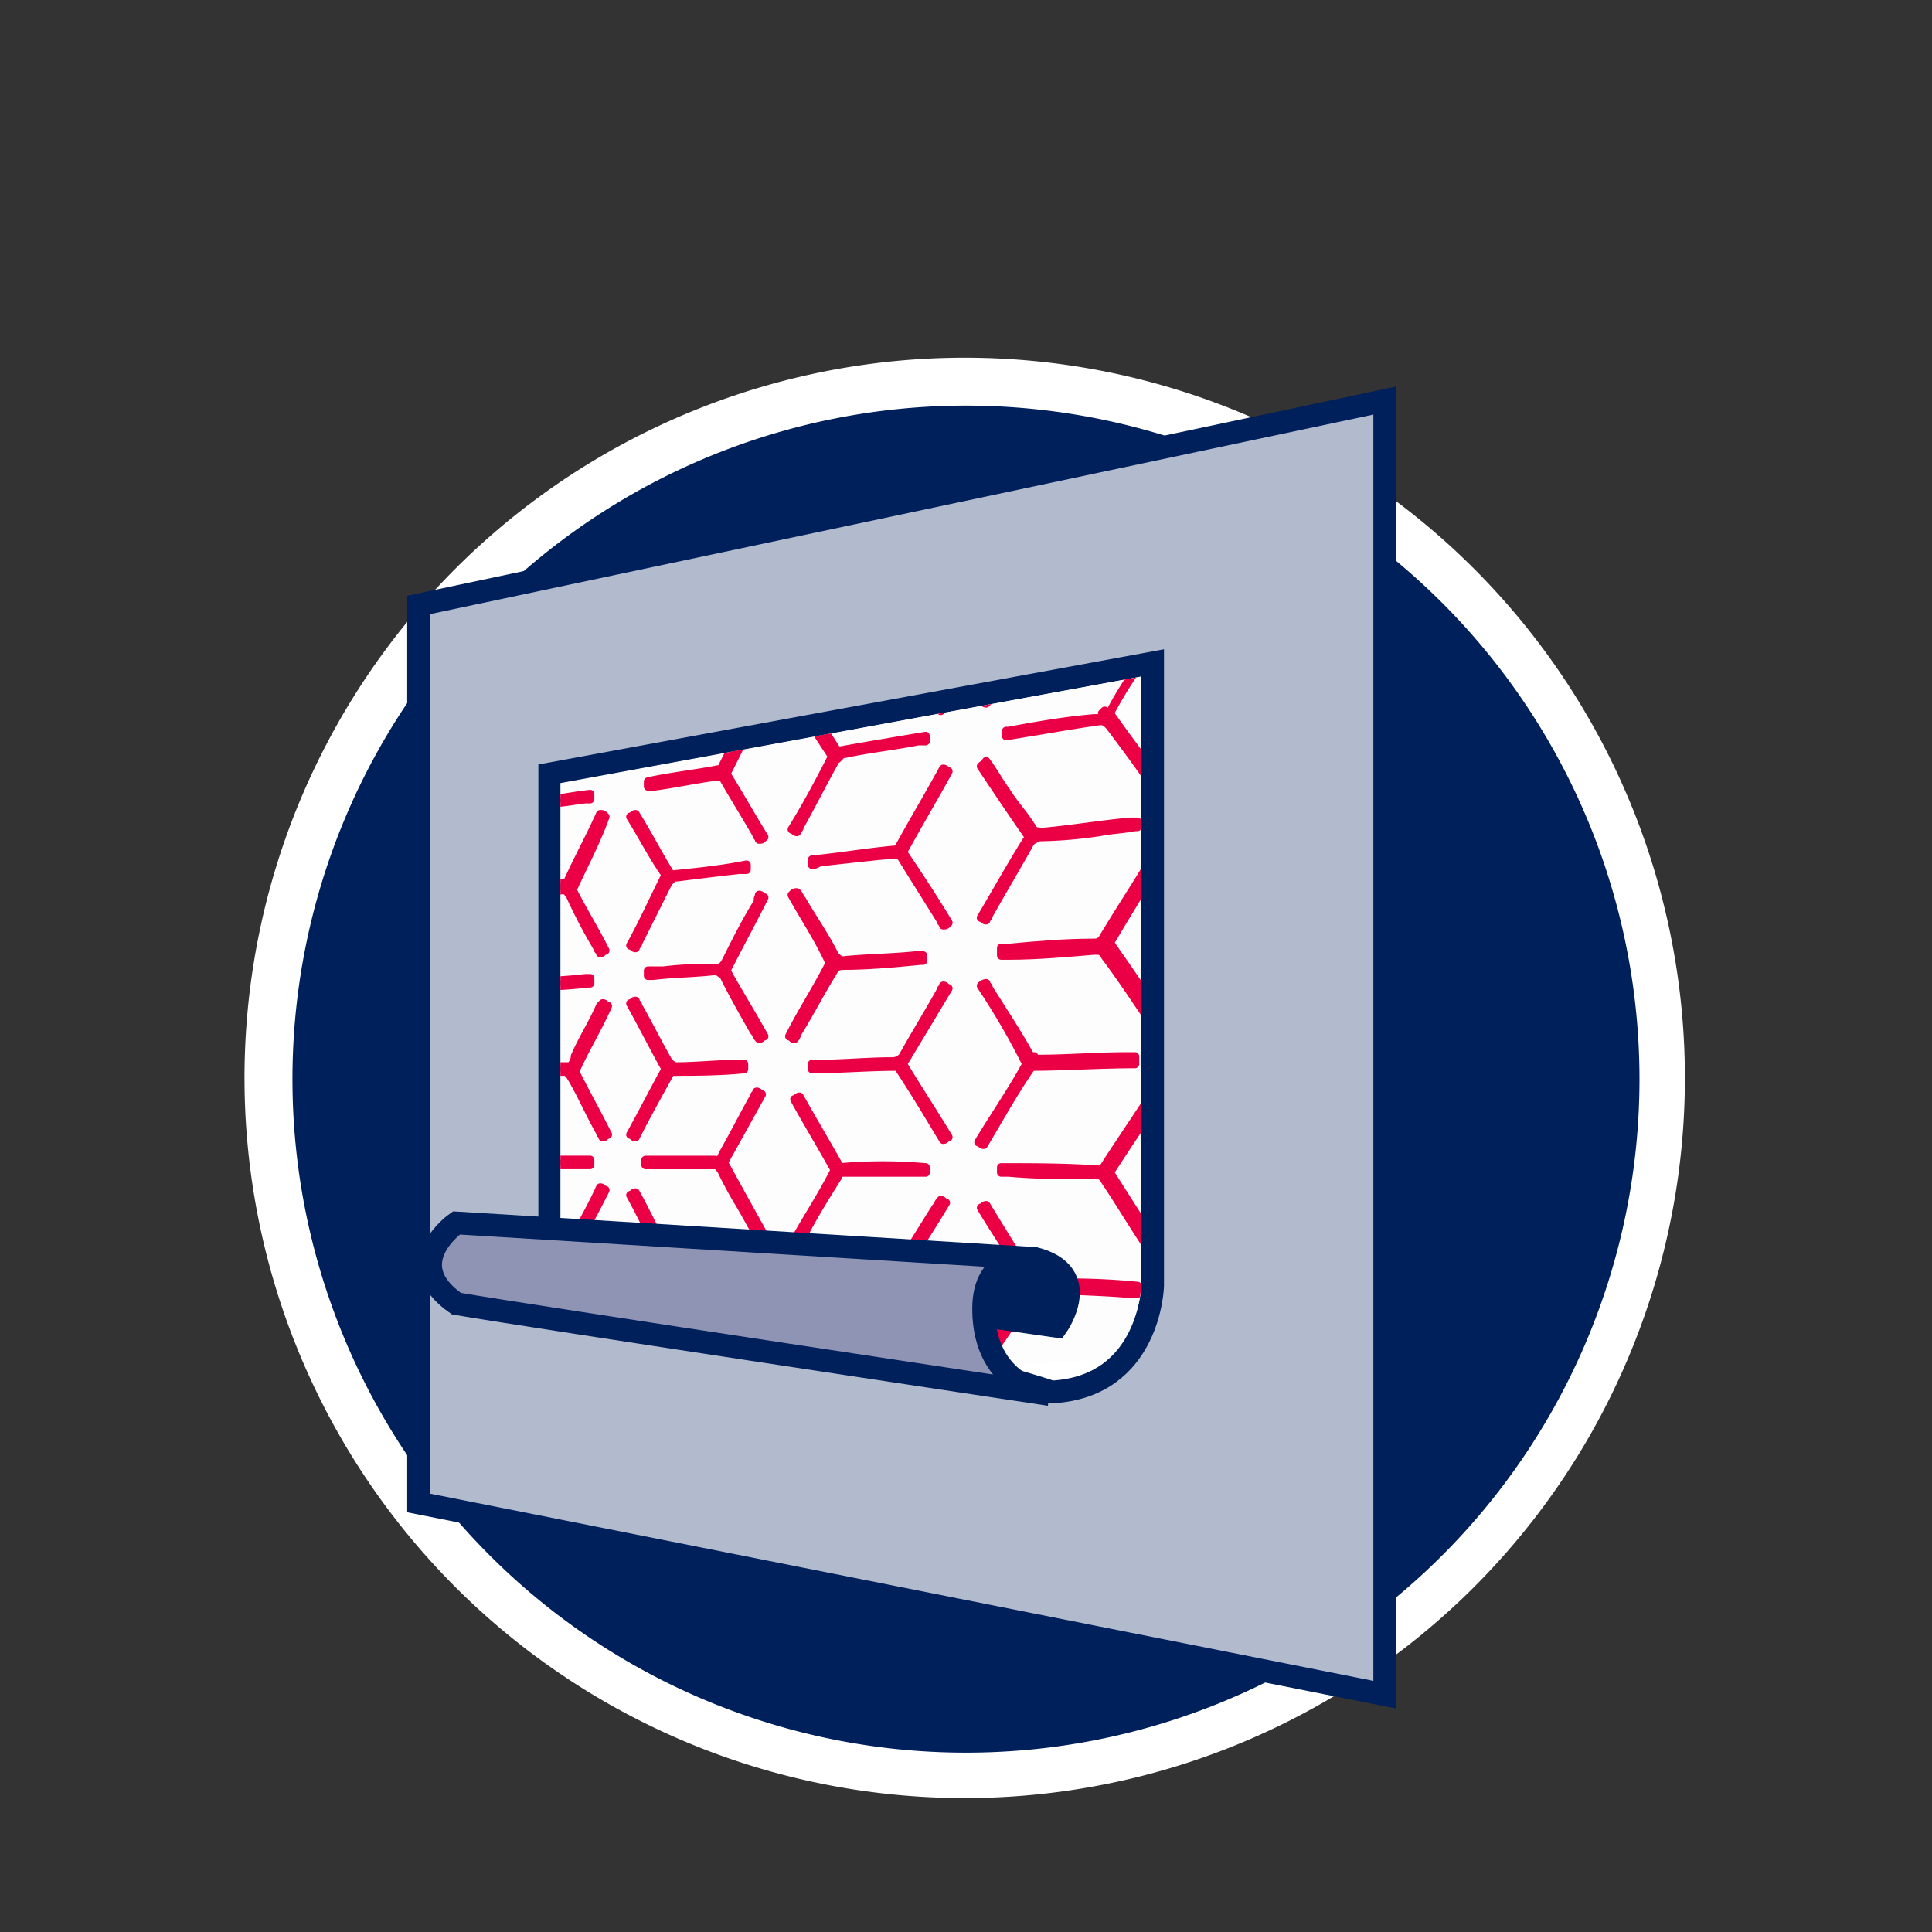 <svg xmlns="http://www.w3.org/2000/svg" xmlns:xlink="http://www.w3.org/1999/xlink" viewBox="0 0 170.079 170.079">
  <rect x="0" y="0" width="170.079" height="170.079" fill="#333333" stroke="none"/>
  <defs>
    <clipPath id="a">
      <path d="M100.473,113.04a9.537,9.537,0,0,1-.6,2.928,17.384,17.384,0,0,1-2.4,3.681l-7.846.507-40.291-9.042V68.937l51.1-9.375Z" fill="none"/>
    </clipPath>
    <clipPath id="b">
      <polygon points="26.632 148.518 26.632 46.368 186.964 -7.373 187.187 198.039 26.632 148.518" fill="none"/>
    </clipPath>
  </defs>
  <title>PICTO_supports-adhesifs</title>
  <g>
    <path d="M85.036,156.291A61.291,61.291,0,1,0,23.745,95h0a61.414,61.414,0,0,0,61.291,61.291" fill="#00205c"/>
    <path d="M85.036,158.289a63.4,63.4,0,1,1,63.289-63.51A63.4,63.4,0,0,1,85.036,158.289Zm0-122.58A59.291,59.291,0,1,0,144.328,95,59.29,59.29,0,0,0,85.036,35.709Z" fill="#fff"/>
  </g>
  <g>
    <path d="M121.9,35.264,36.847,53.254v79.055L121.9,149.187Z" fill="#b1bbcd" stroke="#00205c" stroke-miterlimit="10" stroke-width="2"/>
    <g>
      <path d="M48.394,111.877V68.131l53.075-9.772V113.21s-.222,8.882-8.882,9.327C80.372,118.54,48.394,111.877,48.394,111.877Z" fill="#fff" stroke="#00205c" stroke-miterlimit="10" stroke-width="2"/>
      <g clip-path="url(#a)">
        <g>
          <path d="M26.632,148.518V46.368L186.964-7.373l.223,205.412Z" fill="#fdfdfd"/>
          <g clip-path="url(#b)">
            <g>
              <path d="M22.857,133.861h0a33.64,33.64,0,0,0,2-4v-.222c-.223-.445-.445-1.111-.666-1.551-.445-1.11-.888-2-1.333-3.109,0-.222-.222-.222-.222-.445v-.225h.222a.689.689,0,0,0,.222.445c.666,1.332,1.111,2.886,1.777,4.445.222.223.222.445.444.445,1.111.222,2.443.445,3.775.666h.444v.444h-.444c-1.333-.222-2.443-.444-3.775-.665-.222,0-.444,0-.444.222-.67,1.326-1.111,2.437-1.777,3.768a.218.218,0,0,1-.212.223h-.01a.217.217,0,0,1-.222-.212v-.011a.217.217,0,0,0,.222-.211Zm2.221-4.219h0c-.222-.222-.222,0-.222,0C24.856,129.864,25.078,129.864,25.078,129.642Z" fill="#314057" stroke="#eb0045" stroke-linecap="round" stroke-linejoin="round" stroke-width="0.75"/>
              <path d="M22.857,106.548h0a39.1,39.1,0,0,0,2-4.446v-.223a10.768,10.768,0,0,1-.666-1.55c-.445-.887-.889-1.78-1.333-2.886a.217.217,0,0,0-.212-.222h-.01V97h.222a.686.686,0,0,0,.222.445c.666,1.332,1.107,2.664,1.777,4,.222.445,0,.445.665.445h4.22v.444h-4.22c-.222,0-.444,0-.444.445-.666,1.333-1.111,2.664-1.776,4,0,.222,0,.222-.223.445a.218.218,0,0,1-.222-.212V107C22.857,106.77,22.857,106.548,22.857,106.548Zm2.221-4.22h0c.222-.222,0-.222,0-.222,0-.222-.222-.222,0,.222C24.856,102.106,25.078,102.106,25.078,102.328Z" fill="#314057" stroke="#eb0045" stroke-linecap="round" stroke-linejoin="round" stroke-width="0.75"/>
              <path d="M22.857,79.233l.222-.222a37.045,37.045,0,0,0,1.777-4.446v-.213l-.666-1.333a21.536,21.536,0,0,1-1.111-2.447l-.222-.221v-.223a.217.217,0,0,0,.222-.212v-.01a.217.217,0,0,0,.212.222H23.3c.665,1.111,1.106,2.442,1.776,3.775.222.445,0,.445.666.445,1.11-.223,2.443-.445,3.774-.666h.445v.444h-.445c-1.332.223-2.443.445-3.774.666a.478.478,0,0,0-.445.445c-.666,1.551-1.11,2.886-1.776,4.446,0,.222,0,.222-.222.444h-.222C22.857,79.455,22.857,79.455,22.857,79.233ZM25.3,74.352h-.222c-.222,0,0,.222.222,0C25.078,74.569,25.078,74.352,25.3,74.352Z" fill="#314057" stroke="#eb0045" stroke-linecap="round" stroke-linejoin="round" stroke-width="0.75"/>
              <path d="M22.857,93l.222-.222a34.3,34.3,0,0,0,1.777-4.219v-.44c-.67-1.337-1.111-2.447-1.777-3.78a.217.217,0,0,0-.212-.222h-.01V83.9a.217.217,0,0,0,.222-.212v-.01a.218.218,0,0,0,.212.223H23.3a31.487,31.487,0,0,1,1.776,4c0,.222.222.222.444.222,1.333,0,2.444-.222,3.775-.222h.445v.444h-.224c-.888,0-2,.223-2.886.223H25.3c-.222,0-.222,0-.444.222A34.122,34.122,0,0,0,23.079,93c0,.223,0,.223-.222.445a.217.217,0,0,1-.222-.212v-.01Zm2-4.881c0,.223.222.223,0,0,.222.223.222,0,.222,0Z" fill="#314057" stroke="#eb0045" stroke-linecap="round" stroke-linejoin="round" stroke-width="0.75"/>
              <path d="M22.857,120.315l.222-.222a31.556,31.556,0,0,0,1.777-4v-.445c-.666-1.333-1.111-2.664-1.777-4.219,0-.223,0-.223-.222-.223v-.222a.217.217,0,0,0,.222-.212v-.009a.217.217,0,0,0,.212.222H23.3a26.5,26.5,0,0,1,1.776,4.446.478.478,0,0,0,.444.445c1.333.222,2.444.222,3.775.444h.445v.445h-.223c-.888,0-2-.223-2.886-.223a1.663,1.663,0,0,1-1.111-.222c-.222,0-.222,0-.444.222a31.343,31.343,0,0,0-1.776,3.992.218.218,0,0,1-.212.223h-.011l-.222-.223Zm2.221-4.446h0c-.222-.222-.222,0-.222,0S25.078,116.091,25.078,115.869Z" fill="#314057" stroke="#eb0045" stroke-linecap="round" stroke-linejoin="round" stroke-width="0.75"/>
              <path d="M22.857,147.407h0c.888-1.332,1.333-2.664,2-3.774v-.445c-.666-1.551-1.111-2.887-1.777-4.446,0-.222,0-.222-.222-.444v-.217h.222a.217.217,0,0,0,.212.222H23.3a40.19,40.19,0,0,1,1.776,4.663.477.477,0,0,0,.444.444,24.282,24.282,0,0,1,3.775,1.111h.445v.444h-.224c-1.11-.222-2.22-.666-3.331-.888-.222,0-.444-.222-.888-.222-.222,0-.222,0-.444.222a28.908,28.908,0,0,0-1.776,3.774.217.217,0,0,1-.212.222h-.01l-.222-.222C22.857,147.63,22.857,147.63,22.857,147.407Zm2.221-3.774h0c-.222-.223-.222,0-.222,0Z" fill="#314057" stroke="#eb0045" stroke-linecap="round" stroke-linejoin="round" stroke-width="0.75"/>
              <path d="M22.857,65.687l.222-.223A39.947,39.947,0,0,0,24.856,60.8v-.444c-.666-1.111-1.111-2.443-1.777-3.554a.216.216,0,0,0-.213-.221h-.009V56.36l.222-.222a.217.217,0,0,0,.212.222H23.3a19.706,19.706,0,0,1,1.776,3.775c0,.222.222.222.444.222,1.333-.222,2.444-.666,3.775-.888h.445v.444h-.223a11.244,11.244,0,0,0-2.886.445,9.577,9.577,0,0,0-1.111.222c-.222,0-.222.222-.444.445A39.748,39.748,0,0,0,23.3,65.687c0,.222,0,.222-.223.444h-.222ZM25.078,60.8h0v-.217c0-.222-.222,0,0,.223C24.856,60.583,25.078,60.583,25.078,60.8Z" fill="#314057" stroke="#eb0045" stroke-linecap="round" stroke-linejoin="round" stroke-width="0.75"/>
              <path d="M22.857,51.919l.222-.222a31.714,31.714,0,0,0,1.777-4.881v-.222c-.223-.223-.223-.445-.445-.666a18.346,18.346,0,0,0-1.551-2.887.217.217,0,0,0-.207-.226h-.018v-.223l.222-.222a.217.217,0,0,0,.212.222h.01a17.673,17.673,0,0,1,1.777,3.554c0,.222.222.222.444.222,1.333-.444,2.443-.888,3.775-1.333.222,0,.222,0,.444-.222v.222h0a10.8,10.8,0,0,0-2.443.889,14.125,14.125,0,0,1-1.55.444c-.445.222-.445,0-.666.666-.666,1.551-1.111,3.109-1.777,4.663,0,.222,0,.222-.222.444h-.226C22.857,52.141,22.857,52.141,22.857,51.919Zm2.221-5.33h-.222C25.078,46.812,25.078,46.812,25.078,46.589Z" fill="#314057" stroke="#eb0045" stroke-linecap="round" stroke-linejoin="round" stroke-width="0.75"/>
              <path d="M50.614,30.6c.888,1.333,1.776,2.664,2.665,4.219l-.445.445c-.888-1.551-2-2.887-2.887-4.446C50.393,30.6,50.393,30.6,50.614,30.6Z" fill="#314057" stroke="#eb0045" stroke-linecap="round" stroke-linejoin="round" stroke-width="0.75"/>
              <path d="M119.9,4.4c1.776,1.776,3.331,3.553,5.108,5.33l-.666.665c-1.776-1.776-3.554-3.774-5.33-5.552A1.687,1.687,0,0,1,119.9,4.4Z" fill="#314057" stroke="#eb0045" stroke-linecap="round" stroke-linejoin="round" stroke-width="0.75"/>
              <path d="M58.832,27.491c-1.111,2.221-2,4.446-3.109,6.663h-.445c.888-2,2-4.22,2.887-6.441C58.609,27.491,58.609,27.491,58.832,27.491Z" fill="#314057" stroke="#eb0045" stroke-linecap="round" stroke-linejoin="round" stroke-width="0.75"/>
              <path d="M79.705,19.5c1.111,1.551,2.443,3.109,3.554,4.663l-.445.445c-1.333-1.551-2.443-3.332-3.775-4.886A.815.815,0,0,0,79.705,19.5Z" fill="#314057" stroke="#eb0045" stroke-linecap="round" stroke-linejoin="round" stroke-width="0.75"/>
              <path d="M90.813,15.278l-4,7.994h-.444c1.332-2.443,2.664-5.108,3.774-7.548C90.365,15.5,90.587,15.5,90.813,15.278Z" fill="#314057" stroke="#eb0045" stroke-linecap="round" stroke-linejoin="round" stroke-width="0.75"/>
              <path d="M34.848,36.6c-.666,2-1.551,3.774-2.221,5.773h-.222c.666-1.776,1.551-3.553,2.221-5.552a.217.217,0,0,1,.213-.221Z" fill="#314057" stroke="#eb0045" stroke-linecap="round" stroke-linejoin="round" stroke-width="0.75"/>
              <path d="M28.63,38.817c.666,1.332,1.333,2.443,2,3.774l-.222.223c-.67-1.333-1.555-2.665-2.221-4C28.408,39.039,28.408,39.039,28.63,38.817Z" fill="#314057" stroke="#eb0045" stroke-linecap="round" stroke-linejoin="round" stroke-width="0.75"/>
              <path d="M135.888-1.821c-2,3.331-4,6.662-5.773,9.993h-.667c1.777-3.109,3.775-6.218,5.552-9.549C135.222-1.376,135.445-1.6,135.888-1.821Z" fill="#314057" stroke="#eb0045" stroke-linecap="round" stroke-linejoin="round" stroke-width="0.75"/>
              <path d="M28.186,150.96l.666-1.333,1.332-2.664.223.222c0,.222,0,.222-.223.445-.666,1.11-1.11,2.221-1.776,3.109a.686.686,0,0,1-.222.444C28.408,151.182,28.408,151.182,28.186,150.96Z" fill="#314057" stroke="#eb0045" stroke-linecap="round" stroke-linejoin="round" stroke-width="0.75"/>
              <path d="M34.4,152.959c0-.222-.223-.444-.223-.888-.665-1.551-1.11-2.886-1.776-4.445a.217.217,0,0,0,.222-.212V147.4c0,.223.223.223.223.445l2,4.663c0,.222,0,.222.223.444C34.626,153.181,34.626,152.959,34.4,152.959Z" fill="#314057" stroke="#eb0045" stroke-linecap="round" stroke-linejoin="round" stroke-width="0.75"/>
              <path d="M50.171,158.071c.222-.445.666-1.11.888-1.551.666-.888,1.11-2,1.776-2.886l.445.444c0,.222-.223.222-.223.445-.665,1.11-1.551,2.443-2.22,3.553a.78.78,0,0,0-.223.445A.477.477,0,0,0,50.171,158.071Z" fill="#314057" stroke="#eb0045" stroke-linecap="round" stroke-linejoin="round" stroke-width="0.75"/>
              <path d="M58.165,160.731c0-.222-.222-.444-.222-.666-.666-1.55-1.551-3.331-2.221-4.885a.778.778,0,0,0-.223-.444c.223,0,.223,0,.445-.223,0,.223.222.223.222.445.888,1.776,1.551,3.554,2.443,5.33,0,.222.223.222.223.444Z" fill="#314057" stroke="#eb0045" stroke-linecap="round" stroke-linejoin="round" stroke-width="0.75"/>
              <path d="M79.262,167.393c.444-.666.888-1.111,1.332-1.777.888-1.11,1.551-2.22,2.443-3.331l.445.445c0,.222-.222.222-.222.444-.888,1.333-2,2.665-2.887,4,0,.223-.222.223-.222.445C79.706,167.615,79.484,167.615,79.262,167.393Z" fill="#314057" stroke="#eb0045" stroke-linecap="round" stroke-linejoin="round" stroke-width="0.75"/>
              <path d="M90.143,170.943c-.222-.444-.444-.666-.444-1.11a54.021,54.021,0,0,1-3.109-6.215c.222,0,.222,0,.444-.222a.781.781,0,0,0,.223.444c1.11,2.221,2.221,4.22,3.331,6.44,0,.223.222.445.222.666C90.587,171.168,90.365,170.943,90.143,170.943Z" fill="#314057" stroke="#eb0045" stroke-linecap="round" stroke-linejoin="round" stroke-width="0.75"/>
              <path d="M53.28,51.03l-.445.445c-.222-.223-.222-.445-.445-.666-.888-1.333-1.55-2.665-2.443-3.775-.222-.222-.444-.445-.665-.222l-4.663,1.332c-.223,0-.223,0-.445.223v-.445H44.4c1.551-.444,3.332-.888,4.886-1.333.665-.222.444,0,.888-.888.888-1.776,1.55-3.553,2.443-5.329a.773.773,0,0,1,.222-.445h.445c-.888,2.221-2,4.446-2.887,6.662A38.669,38.669,0,0,1,53.28,51.03Zm-3.108-4.885a.217.217,0,0,1-.212.222h-.011l.223.222C50.172,46.367,50.394,46.367,50.172,46.145Z" fill="#314057" stroke="#eb0045" stroke-linecap="round" stroke-linejoin="round" stroke-width="0.75"/>
              <path d="M125.008,32.154c-.223.222-.445.222-.666.445l-.445-.445c-1.551-1.776-3.331-3.553-4.885-5.552a.976.976,0,0,0-1.11-.222c-3.109.888-6,1.776-8.883,2.664-.222,0-.665.222-.888.222V28.6c.223,0,.445-.223.666-.223,2.887-.888,6-1.776,9.105-2.664a2.215,2.215,0,0,0,1.11-.888l4.663-7.994a1.69,1.69,0,0,0,.445-.888h.665c-2,3.331-3.774,6.44-5.552,9.549C121.232,27.937,123.23,30.156,125.008,32.154Zm-5.552-6.218c-.223,0-.223-.222-.445,0l-.222.222.222.223C119.011,26.158,119.233,26.158,119.456,25.936Z" fill="#314057" stroke="#eb0045" stroke-linecap="round" stroke-linejoin="round" stroke-width="0.75"/>
              <path d="M88.366,142.3v-.44c2.887.445,5.773,1.111,8.882,1.777,1.551-2,3.109-4.22,4.663-6.218.223.222.445.222.666.444-1.551,2.221-3.109,4.22-4.663,6.218l4.663,7.994c-.222,0-.444.223-.666.223-.222-.445-.222-.666-.444-.888-1.333-2.443-2.665-4.663-4-6.884-.223-.445-.445-.666-.888-.666a75.476,75.476,0,0,1-7.548-1.551Zm9.105,1.111a.218.218,0,0,0-.223.212v.011l.223.222h.222C97.693,143.633,97.471,143.633,97.471,143.411Z" fill="#314057" stroke="#eb0045" stroke-linecap="round" stroke-linejoin="round" stroke-width="0.75"/>
              <path d="M65.493,111.655h-.666c-1.776-.222-3.553-.222-5.329-.445-.223,0-.445,0-.666.445-.888,1.551-1.777,3.331-2.665,4.885,0,.222-.222.222-.222.445-.222,0-.222-.222-.445-.222,1.111-1.777,2-3.775,3.109-5.553-1.11-2-2-4-3.109-6,.223,0,.223-.222.445-.222,1.11,2,2,4,3.109,6,2.221.222,4.219.222,6.662.445C65.493,111.21,65.493,111.433,65.493,111.655Zm-6.662-.888h0a.31.31,0,0,0-.006.439l.006,0a.216.216,0,0,0,.222-.211v-.011Z" fill="#314057" stroke="#eb0045" stroke-linecap="round" stroke-linejoin="round" stroke-width="0.75"/>
              <path d="M130.115,123.646c-.222-.222-.444-.222-.666-.444,2-2.443,4-5.108,6-7.548-2-2.887-4-5.552-6.218-8.439.222,0,.445-.222.666-.444,2,2.664,4,5.552,6.218,8.439,4.219.222,8.661.444,13.1.665v.666H148.1c-3.775-.222-7.328-.444-10.881-.666-.888,0-1.332,0-1.776.666-1.776,2.221-3.554,4.446-5.108,6.44C130.337,123.424,130.115,123.424,130.115,123.646Zm6.218-7.994c-.222-.222-.222-.222-.445-.222s-.222.222-.444.222l.222.222c.445,0,.445,0,.667-.223Z" fill="#314057" stroke="#eb0045" stroke-linecap="round" stroke-linejoin="round" stroke-width="0.75"/>
              <path d="M33.516,131.644V131.2c1.55.222,3.108.666,4.885.888.888-1.551,1.776-3.109,2.664-4.885a.217.217,0,0,1,.222.212v.01c-.888,1.776-1.776,3.331-2.664,4.885.888,2,1.776,4,2.664,5.774-.222,0-.222,0-.222.222,0-.222-.222-.222-.222-.445-.666-1.776-1.551-3.331-2.221-4.885-.222-.222-.222-.444-.445-.444a28.5,28.5,0,0,1-4.217-.888Zm4.885.889h0v-.445h0Z" fill="#314057" stroke="#eb0045" stroke-linecap="round" stroke-linejoin="round" stroke-width="0.75"/>
              <path d="M32.627,114.764l-.222-.222c.888-1.551,1.551-3.332,2.443-4.886-.888-1.776-1.551-3.553-2.443-5.107l.222-.222h0c.666,1.551,1.333,2.886,2,4.445,0,.223.222.223.222.445s.223.222.445.222h.222c1.333,0,2.664.223,4.219.223h.445v.444h-2a10.789,10.789,0,0,1-2.664-.222c-.222,0-.445,0-.445.445-.665,1.332-1.332,2.886-2,4.219C32.627,114.542,32.627,114.542,32.627,114.764Zm2.444-5.108c0-.222-.223-.222,0,0-.223-.222-.223,0-.223,0Z" fill="#314057" stroke="#eb0045" stroke-linecap="round" stroke-linejoin="round" stroke-width="0.75"/>
              <path d="M28.191,108.99c.666-1.551,1.551-3.332,2.221-4.886l.222.223c-.666,1.551-1.551,3.331-2.221,4.885.666,1.776,1.551,3.331,2.221,5.107l-.222.223c0-.223-.223-.223-.223-.445-.665-1.551-1.332-2.887-2-4.446-.222-.222-.222-.444-.666-.444h-3.78v-.445A31.16,31.16,0,0,1,28.191,108.99Zm0,.444c0-.222.222-.222,0,0v-.444a.309.309,0,0,0-.006.438l.006.006C27.965,109.212,28.191,109.212,28.191,109.434Z" fill="#314057" stroke="#eb0045" stroke-linecap="round" stroke-linejoin="round" stroke-width="0.75"/>
              <path d="M132.114,150.739v-.666c.444,0,.666.222.888.222,3.553.666,7.328,1.333,11.1,2.221a1.365,1.365,0,0,0,1.333-.222c2-2,4-4.22,6-6.441l.666-.665c.222.222.445.222.888.444-2.443,2.443-4.663,4.885-6.884,7.328,2.221,3.332,4.663,6.663,6.884,9.993-.222,0-.444.222-.888.222a3.068,3.068,0,0,1-.666-.888c-2-2.886-4-5.773-5.773-8.661a1.677,1.677,0,0,0-1.551-.888c-3.775-.666-7.328-1.333-10.881-2Zm13.768,2.22-.444-.444h-.223a.217.217,0,0,0,.212.222h.011c0,.444,0,.221.444.221Z" fill="#314057" stroke="#eb0045" stroke-linecap="round" stroke-linejoin="round" stroke-width="0.75"/>
              <path d="M122.342,148.074v.666c-.222,0-.666-.222-.888-.222-3.109-.666-6.218-1.111-9.327-1.776a1.662,1.662,0,0,0-1.11.222c-1.333,1.776-2.887,3.553-4.219,5.33l-.445.444c-.222-.222-.445-.222-.666-.444,1.551-2,3.331-4.22,5.108-6.441-1.777-2.886-3.332-5.552-5.108-8.216.222,0,.445-.222.666-.222,1.776,2.664,3.331,5.552,5.107,8.438C115.014,146.742,118.789,147.407,122.342,148.074Zm-11.1-1.332h0a.688.688,0,0,1,.445-.223l-.223-.222a.217.217,0,0,0-.222.212v.01C111.017,146.519,111.239,146.519,111.239,146.742Z" fill="#314057" stroke="#eb0045" stroke-linecap="round" stroke-linejoin="round" stroke-width="0.75"/>
              <path d="M73.71,138.969c2.443.444,5.107.888,7.771,1.551v.444a.813.813,0,0,1-.665-.222c-2.221-.445-4.446-.888-6.441-1.333-.444,0-.665,0-.665.222-1.111,1.551-2,3.109-3.109,4.663,0,.223-.223.223-.223.445l-.444-.445c1.11-1.776,2.443-3.553,3.553-5.552-1.11-2.221-2.443-4.663-3.553-6.883.222,0,.222-.223.444-.223A73.6,73.6,0,0,0,73.71,138.969Zm0,0h0a.309.309,0,0,0-.006.438l.006.006h.222A.776.776,0,0,0,73.71,138.969Z" fill="#314057" stroke="#eb0045" stroke-linecap="round" stroke-linejoin="round" stroke-width="0.75"/>
              <path d="M67.27,144.076c-.222,0-.222,0-.444.222a.779.779,0,0,0-.222-.444c-.889-2-2-4-2.887-5.773-.222-.445-.445-.445-.666-.445-1.776-.445-3.775-.666-5.552-1.11h-.444v-.445c2,.445,4.22.888,6.441,1.333,1.11-1.777,2.22-3.554,3.331-5.552.222,0,.222.222.444.222-1.11,1.776-2.22,3.553-3.331,5.552A56.916,56.916,0,0,1,67.27,144.076Zm-3.553-6.884a.216.216,0,0,1-.222-.211v-.011l-.223.222a.223.223,0,1,0,.445,0Z" fill="#314057" stroke="#eb0045" stroke-linecap="round" stroke-linejoin="round" stroke-width="0.75"/>
              <path d="M46.174,133.639c1.776.444,3.774.666,5.773,1.11v.445H51.5c-1.551-.222-3.331-.666-4.885-.888a.815.815,0,0,0-.666.222c-.666,1.333-1.551,2.887-2.221,4.219,0,.223-.222.223-.222.445l-.221-.223c.888-1.551,1.776-3.109,2.664-4.886l-2.664-6a.217.217,0,0,0,.222-.212v-.01C44.4,129.642,45.285,131.64,46.174,133.639Zm0,.222h0c-.223-.222-.223,0-.445,0Z" fill="#314057" stroke="#eb0045" stroke-linecap="round" stroke-linejoin="round" stroke-width="0.75"/>
              <path d="M165.423,104.327c-2.664-3.109-5.108-6-7.548-9.105.223-.222.666-.222.889-.444,2.443,2.886,5.107,6,7.547,9.1,5.33,0,10.66.222,16.433.222v.889h-1.332c-4.663,0-9.1-.223-13.544-.223-2,0-1.551-.222-2.443.888-2.221,2.443-4.219,4.886-6.218,7.329l-.666.666c-.222-.223-.666-.223-.888-.445C160.315,110.1,162.759,107.213,165.423,104.327Zm.666-.445-.445.445c.223,0,.223.222.445.222,0,0,.444-.222.222-.222,0-.223,0-.223-.221-.445Z" fill="#314057" stroke="#eb0045" stroke-linecap="round" stroke-linejoin="round" stroke-width="0.75"/>
              <path d="M151.877,95c.222,0,.444.222.888.444-2.443,2.887-4.663,5.774-6.884,8.661,2.222,2.888,4.664,5.774,6.885,8.885-.222.222-.445.222-.888.444-.222-.222-.445-.444-.445-.665-2-2.665-4-5.108-6-7.548a1.346,1.346,0,0,0-1.333-.666c-3.775,0-7.328-.222-10.881-.222h-.887v-.666h.888c3.554,0,7.328,0,11.1.222a1.878,1.878,0,0,0,1.333-.444l6-7.329A.881.881,0,0,1,151.877,95Zm-6.218,9.1a.686.686,0,0,0-.445-.222c-.222,0-.222.222-.444.222l.222.223c.446-.223.446-.223.668-.223Z" fill="#314057" stroke="#eb0045" stroke-linecap="round" stroke-linejoin="round" stroke-width="0.75"/>
              <path d="M106.575,110.988c-.222-.222-.444-.222-.666-.444,1.551-2.444,3.332-4.663,5.108-7.329-1.776-2.443-3.331-4.885-5.108-7.328.223-.222.445-.222.666-.445,1.777,2.443,3.331,4.886,5.108,7.329,3.553,0,7.106,0,10.881.222v.666h-.888c-3.108,0-6.217,0-9.326-.222a1.7,1.7,0,0,0-1.111.444c-1.551,2.221-2.886,4.219-4.446,6.218C106.8,110.544,106.575,110.766,106.575,110.988Zm5.108-7.547c-.223,0-.223-.223-.445-.223l-.222.223.222.222c.223,0,.223-.225.445-.225Z" fill="#314057" stroke="#eb0045" stroke-linecap="round" stroke-linejoin="round" stroke-width="0.75"/>
              <path d="M97.693,103.216l4.663,7.329c-.222,0-.445.222-.666.222-.222-.222-.222-.445-.445-.666-1.332-2-2.664-4.219-4-6.218-.222-.444-.444-.444-.888-.444-2.664,0-5.107,0-7.547-.223h-.669v-.444c2.887,0,5.773,0,8.882.222,1.555-2.443,3.111-4.663,4.662-7.106.222,0,.445.222.666.222C100.8,98.552,99.247,100.773,97.693,103.216Zm-.445-.222a.217.217,0,0,1-.211.222h-.011l.222.223a.223.223,0,1,0,0-.445Z" fill="#314057" stroke="#eb0045" stroke-linecap="round" stroke-linejoin="round" stroke-width="0.75"/>
              <path d="M81.482,102.772v.444h-7.1c-.445,0-.666,0-.666.445-1.111,1.776-2.221,3.553-3.109,5.33,0,.222-.223.222-.223.444-.222,0-.222-.222-.444-.222,1.11-2,2.443-4,3.553-6.218-1.11-2-2.443-4.219-3.553-6.218.222,0,.222-.222.444-.222,1.111,2,2.444,4.219,3.554,6.218A42.821,42.821,0,0,1,81.482,102.772Zm-7.771.222.222-.222a.223.223,0,1,0-.222.222Z" fill="#314057" stroke="#eb0045" stroke-linecap="round" stroke-linejoin="round" stroke-width="0.75"/>
              <path d="M67.27,108.768c-.222,0-.222.223-.444.223-.666-1.111-1.111-2-1.776-3.109A32.661,32.661,0,0,1,63.5,103c-.223-.222-.223-.445-.666-.445h-6v-.443h5.773c.889,0,.666.222,1.111-.666.888-1.551,1.776-3.331,2.664-4.885,0-.222.223-.222.223-.445.222,0,.222.223.444.223l-3.331,6C65.05,104.771,66.16,106.77,67.27,108.768Zm-3.553-6h0l-.222-.223v.223Z" fill="#314057" stroke="#eb0045" stroke-linecap="round" stroke-linejoin="round" stroke-width="0.75"/>
              <path d="M43.509,107.879l-.222-.222,2.664-5.33L43.287,97a.217.217,0,0,0,.222-.211v-.011l2.665,5.33h5.773v.444H46.618c-.222,0-.444,0-.666.445a46.759,46.759,0,0,1-2.443,4.663Zm2.665-5.773h0c-.223.222,0,.222,0,.444a.217.217,0,0,0,.222-.211v-.011C46.174,102.328,46.174,102.328,46.174,102.106Z" fill="#314057" stroke="#eb0045" stroke-linecap="round" stroke-linejoin="round" stroke-width="0.75"/>
              <path d="M40.842,96.776a.217.217,0,0,1,.222.212V97l-2.662,5.33,2.664,5.33a.217.217,0,0,0-.222.212v.01c0-.222-.222-.222-.222-.444-.666-1.551-1.551-3.109-2.221-4.663,0-.223-.223-.223-.445-.223H33.294v-.444h4.885A58.3,58.3,0,0,0,40.842,96.776Zm-2.44,5.33h0v.222S38.624,102.328,38.4,102.106Z" fill="#314057" stroke="#eb0045" stroke-linecap="round" stroke-linejoin="round" stroke-width="0.75"/>
              <path d="M33.516,73.237v-.444h.222c1.11-.223,2.443-.445,3.553-.666.223,0,.445-.222.888-.222.223,0,.445-.223.666-.445.666-1.551,1.333-3.109,2.221-4.885,0-.223.222-.223.222-.445a.218.218,0,0,1,.223.212v.01c-.888,2-1.777,3.775-2.665,5.774.888,1.551,1.777,3.331,2.665,4.885a.218.218,0,0,0-.223.212v.01c-.222-.222-.222-.444-.444-.888-.666-1.333-1.333-2.443-2-3.775-.222-.222-.222-.444-.444-.222-1.333.222-2.887.445-4.22.666A1.729,1.729,0,0,1,33.516,73.237ZM38.4,72.128h0a.309.309,0,0,0-.006.438l.006.006C38.4,72.35,38.623,72.35,38.4,72.128Z" fill="#314057" stroke="#eb0045" stroke-linecap="round" stroke-linejoin="round" stroke-width="0.75"/>
              <path d="M108.353,156.734v-.666h.222l8.661,2a1.948,1.948,0,0,0,1.551.222c.444,0,.666-.444.888-.888,1.551-1.776,2.886-3.331,4.446-5.107l.444-.445c.222.222.445.222.666.445-2,2.22-3.775,4.445-5.773,6.662,1.776,3.109,3.774,6,5.552,9.327a.818.818,0,0,0-.666.222c-.222-.444-.445-.666-.666-1.11-1.551-2.443-3.109-5.108-4.663-7.548a2.215,2.215,0,0,0-1.11-.888c-3.109-.666-6-1.333-8.882-2A.816.816,0,0,0,108.353,156.734Zm11.1,2.221c-.223-.222-.223-.222-.445-.222a.217.217,0,0,0-.222.212v.01l.222.222C119.233,159.177,119.233,159.177,119.456,158.955Z" fill="#314057" stroke="#eb0045" stroke-linecap="round" stroke-linejoin="round" stroke-width="0.75"/>
              <path d="M46.174,70.794c1.776-.222,3.774-.666,5.773-.888v.445H51.5c-1.551.222-3.331.444-4.885.665-.222,0-.444.223-.666.445-.666,1.776-1.551,3.331-2.221,4.885,0,.222-.222.222-.222.445a.781.781,0,0,0-.444-.223c.888-2,1.776-3.774,2.664-5.773-.888-1.551-1.776-3.331-2.664-4.885l.222-.222C44.4,67.463,45.285,69.018,46.174,70.794Zm-.223.445.223-.223v-.222C45.951,70.794,45.951,71.016,45.951,71.239Z" fill="#314057" stroke="#eb0045" stroke-linecap="round" stroke-linejoin="round" stroke-width="0.75"/>
              <path d="M63.939,68.13c1.111,1.776,2.221,3.775,3.331,5.552-.222.222-.222.222-.444.222,0-.222-.222-.222-.222-.444-.889-1.551-2-3.332-2.887-4.886-.222-.222-.222-.222-.666-.222-1.776.222-3.775.666-5.552.888h-.444V68.8c2-.445,4.22-.666,6.441-1.111l3.331-6.661c.222,0,.222,0,.444.222C66.16,63.688,65.05,65.909,63.939,68.13Zm-.444.222a.217.217,0,0,1,.211-.222h.011l-.222-.223-.223.223Z" fill="#314057" stroke="#eb0045" stroke-linecap="round" stroke-linejoin="round" stroke-width="0.75"/>
              <path d="M73.266,66.576c-1.333-2-2.443-3.775-3.554-5.552l.445-.445c1.11,1.776,2.443,3.775,3.554,5.552,2.443-.444,5.107-.888,7.771-1.332v.444h-.665c-2.221.445-4.446.666-6.441,1.111-.444,0-.665.222-.888.665-1.11,2-2,3.775-3.109,5.774,0,.222-.222.222-.222.444-.222,0-.222-.222-.445-.222C70.823,71.239,72.156,68.8,73.266,66.576Zm.222,0a.218.218,0,0,1,.223.212v.01l.222-.222a.216.216,0,0,0-.212-.222h-.01Z" fill="#314057" stroke="#eb0045" stroke-linecap="round" stroke-linejoin="round" stroke-width="0.75"/>
              <path d="M97.693,62.8c1.551,2.221,3.109,4.219,4.663,6.44-.222.222-.445.222-.445.445a.217.217,0,0,1-.222-.212v-.011c-1.333-2-2.664-3.774-4-5.552l-.222-.222a.815.815,0,0,0-.666-.222c-1.551.222-2.887.444-4.22.666l-4,.665V64.35h.223c2.443-.445,4.885-.888,7.547-1.111H96.8a1.153,1.153,0,0,0,.888-.444c.888-1.776,2-3.331,3.109-5.108.444-.888.888-1.551,1.333-2.443a.814.814,0,0,1,.665.223A35.815,35.815,0,0,0,97.693,62.8Zm-.445.222.223-.222-.223-.222-.221.222Z" fill="#314057" stroke="#eb0045" stroke-linecap="round" stroke-linejoin="round" stroke-width="0.75"/>
              <path d="M105.909,54.14c.223-.222.223-.445.445-.445,1.551,2.221,3.331,4.22,5.107,6.441,3.554-.666,7.107-1.111,10.881-1.777v.666a1.332,1.332,0,0,0-.888.223c-3.109.444-6.218,1.11-9.1,1.55-.666,0-.889.223-1.333.888-1.333,2.221-2.887,4.663-4.219,6.884-.223.223-.223.445-.445.666-.222,0-.445-.222-.666-.222,1.551-2.665,3.331-5.33,5.108-8.217C109.241,58.358,107.463,56.139,105.909,54.14Zm5.775,6.218c-.223,0-.223-.222-.445,0l-.222.222.222.222Z" fill="#314057" stroke="#eb0045" stroke-linecap="round" stroke-linejoin="round" stroke-width="0.75"/>
              <path d="M144.994,54.806c2.221-3.331,4.663-6.44,6.884-9.772.222,0,.444.223.888.223-2.443,3.331-4.663,6.662-6.884,9.771,2.221,2.443,4.663,5.108,6.884,7.548-.222.222-.445.222-.888.444l-.666-.666-6-6.662c-.444-.445-.666-.445-1.332-.445-3.775.668-7.324,1.113-10.881,1.781a1.336,1.336,0,0,0-.888.222v-.666C136.333,56.138,140.552,55.472,144.994,54.806Zm.222.666c.223-.223.445-.223.223-.445a.773.773,0,0,0-.445-.222l-.222.222Z" fill="#314057" stroke="#eb0045" stroke-linecap="round" stroke-linejoin="round" stroke-width="0.75"/>
              <path d="M182.745,48.588v.889c-.445,0-.888.222-1.333.222-4.885.666-9.549,1.551-13.989,2.221-.889.223-1.333.445-1.551.888-2.221,2.887-4.22,5.774-6.441,8.661a3.064,3.064,0,0,0-.665.888c-.223,0-.666-.222-.888-.222,2.443-3.331,4.885-6.662,7.547-10.215-2.664-2.664-5.107-5.107-7.547-7.772.222-.222.665-.444.888-.665,2.443,2.443,5.107,5.107,7.547,7.771C171.642,50.364,176.971,49.477,182.745,48.588ZM166.534,51.7c-.222,0-.444-.222-.665,0-.223,0-.223.222-.445.222.222,0,.222.222.445.222C166.09,51.919,166.312,51.7,166.534,51.7Z" fill="#314057" stroke="#eb0045" stroke-linecap="round" stroke-linejoin="round" stroke-width="0.75"/>
              <path d="M30.629,85.672l-.222.222a.218.218,0,0,0-.212-.222h-.011l-1.993-4c-.222-.222-.222-.445-.445-.222-1.332.222-2.443.222-3.553.444h-.448v-.444a27.289,27.289,0,0,1,4.446-.445c.666-1.776,1.551-3.553,2.221-5.33a.217.217,0,0,1,.222.212V75.9c-.666,1.776-1.551,3.553-2.221,5.329C29.075,82.563,29.963,84.118,30.629,85.672Zm-2.438-4.885h0c-.222.222,0,.222,0,.444Z" fill="#314057" stroke="#eb0045" stroke-linecap="round" stroke-linejoin="round" stroke-width="0.75"/>
              <path d="M187.186,184.937a2.01,2.01,0,0,0-1.111.222c-.222-.222-.444-.666-.666-.888-2.443-3.331-4.885-6.884-7.328-10.215a2.5,2.5,0,0,0-1.776-1.11c-4.663-1.111-9.105-2.221-13.324-3.109-.445,0-.888-.222-1.333-.222v-.666c5.108,1.11,10.215,2.443,15.767,3.775,2.887-2.444,5.774-5.108,8.661-7.772.445.222.666.444,1.111.666-2.887,2.664-5.774,5.329-8.661,7.771C181.189,176.944,184.077,180.718,187.186,184.937ZM178.3,172.944c-.222-.223-.444-.445-.666-.445s-.222,0-.444.222c.222.223.222.445.444.445s.444-.221.666-.221Z" fill="#314057" stroke="#eb0045" stroke-linecap="round" stroke-linejoin="round" stroke-width="0.75"/>
              <path d="M28.408,52.585c.666,1.333,1.551,2.887,2.221,4.219l-.222.223A.218.218,0,0,0,30.2,56.8h-.011c-.665-1.332-1.331-2.443-2-3.774-.223-.223-.223-.223-.445-.223-1.333.445-2.443.666-3.775,1.111h-.443v-.445l.444.222c1.333-.444,2.444-.665,3.775-1.11a.478.478,0,0,0,.445-.445l2-4.662a.773.773,0,0,1,.222-.445.217.217,0,0,1,.222.212v.01C29.963,48.809,29.075,50.808,28.408,52.585Zm-.222,0-.223.222v.223C28.186,52.807,28.186,52.807,28.186,52.585Z" fill="#314057" stroke="#eb0045" stroke-linecap="round" stroke-linejoin="round" stroke-width="0.75"/>
              <path d="M34.627,50.808c-.888-1.551-1.551-2.887-2.443-4.446l.222-.222c0,.222.222.222.222.444.666,1.333,1.333,2.443,2,3.775.222.222.222.222.445.222a19.814,19.814,0,0,1,4.445-1.332c.223,0,.223,0,.445-.223v.445c-.222,0-.222,0-.445.222-1.336.449-2.887.9-4.224,1.337a.478.478,0,0,0-.445.445c-.666,1.776-1.332,3.331-2,4.885,0,.222,0,.222-.223.444a.217.217,0,0,1-.222-.211v-.011C33.072,54.584,33.96,52.807,34.627,50.808Zm.445-.223h0c-.223,0-.223,0-.223.223l.223-.223c-.224.223,0,.223,0,.006Z" fill="#314057" stroke="#eb0045" stroke-linecap="round" stroke-linejoin="round" stroke-width="0.75"/>
              <path d="M55.5,39.039l.445-.445,1.333,2c.444.888,1.11,1.551,1.551,2.443.444.444.222.444.888.222,1.776-.444,3.553-1.11,5.329-1.551.223,0,.445,0,.445-.222v.445h-.222c-.888.222-1.551.444-2.221.665-1.11.445-2.443.666-3.554,1.111a.588.588,0,0,0-.665.5.57.57,0,0,0,0,.165c-.889,2-1.777,3.774-2.665,5.773,0,.222-.222.222-.222.445-.222,0-.222,0-.445-.223,1.111-2.221,2-4.445,3.109-6.662C57.5,42.148,56.611,40.593,55.5,39.039ZM59.054,43.7h-.222a.217.217,0,0,1-.212.222h-.011s.223.222.223,0Z" fill="#314057" stroke="#eb0045" stroke-linecap="round" stroke-linejoin="round" stroke-width="0.75"/>
              <path d="M82.815,43.478c-.222-.222-.444-.444-.444-.665-1.111-1.333-2-2.887-3.109-4.22-.223-.222-.445-.444-.889-.222-2.22.666-4.219,1.333-6.217,1.776-.223,0-.445.222-.666.222v-.444h.222c2.221-.666,4.219-1.333,6.44-2,.888-.222.666,0,1.111-.888,1.11-2,2.22-4.219,3.331-6.44,0-.222.222-.445.222-.666h.445c-1.333,2.665-2.665,5.108-4,7.772,1.332,1.776,2.664,3.554,4,5.552A.776.776,0,0,1,82.815,43.478Zm-3.553-5.773c-.223,0-.223-.222-.223,0l-.222.222.222.223c.223-.222.223-.222.223-.444Z" fill="#314057" stroke="#eb0045" stroke-linecap="round" stroke-linejoin="round" stroke-width="0.75"/>
              <path d="M90.587,34.376C89.036,32.6,87.7,30.6,86.368,28.824l.444-.445h.222c1.111,1.551,2.444,3.109,3.554,4.663l.445.445c.222.222.222.222.444.222s.222,0,.445-.222c2.443-.666,4.885-1.551,7.547-2.221.223,0,.445-.222.666-.222v.444a.217.217,0,0,0-.222.212v.011c-1.111.444-2.221.665-3.554,1.11L91.7,34.154c-.444.222-.665.222-.888.888-1.11,2.221-2.443,4.663-3.775,6.883,0,.223-.222.223-.222.445-.222,0-.222,0-.444-.222C87.7,39.705,89.032,37.04,90.587,34.376Zm.666-.222c-.222,0-.222-.223-.222,0l-.218.222s.223.222.223,0c0,.221,0,0,.217-.223Z" fill="#314057" stroke="#eb0045" stroke-linecap="round" stroke-linejoin="round" stroke-width="0.75"/>
              <path d="M129.893,31.267a.818.818,0,0,1-.666-.222c2-3.109,4-6.44,6-9.772-2-2-4-4.219-6.218-6.218l.666-.665a26.563,26.563,0,0,1,2.443,2.664l3.33,3.332a1.662,1.662,0,0,0,1.11.222c3.775-1.11,7.329-2.22,11.326-3.331.444,0,.666-.222,1.11-.222v.666a.217.217,0,0,0-.222.212v.01a1.993,1.993,0,0,1-1.111.222c-3.774,1.111-7.328,2.221-10.88,3.109a2.568,2.568,0,0,0-1.551,1.111c-1.776,2.886-3.554,5.552-5.108,8.438C130.337,30.822,130.115,31.045,129.893,31.267Zm6-9.771a.693.693,0,0,0,.222-.445l-.222-.222a.218.218,0,0,0-.223.212v.01c0,.222,0,.222.221.445Z" fill="#314057" stroke="#eb0045" stroke-linecap="round" stroke-linejoin="round" stroke-width="0.75"/>
              <path d="M186.964,15.945c-.444.222-.666.444-1.11.665-.222-.222-.445-.222-.666-.444-2.443-2.221-5.107-4.22-7.547-6.44-.445-.445-.889-.445-1.777-.223q-7,2-13.327,4c-.444.223-.888.223-1.332.445V13.28c.444-.222.888-.222,1.11-.444,4.446-1.333,8.882-2.665,13.544-4a2.759,2.759,0,0,0,1.776-1.333c2.221-3.331,4.663-6.884,7.106-10.215a3.912,3.912,0,0,1,.891-1.111h1.11C183.855.4,180.969,4.4,178.081,8.616,181.191,11.059,184.078,13.5,186.964,15.945Zm-8.882-7.106c-.222,0-.445-.223-.666-.223s-.222.223-.444.445c.222,0,.222.222.444.222C177.637,9.061,177.86,8.839,178.082,8.839Z" fill="#314057" stroke="#eb0045" stroke-linecap="round" stroke-linejoin="round" stroke-width="0.75"/>
              <path d="M39.953,79.233v.444h-.445a27.163,27.163,0,0,1-4.219.445c-.223.222-.445.222-.445.666L32.85,85.451c0,.222-.223.222-.223.444l-.222-.222c.888-1.776,1.551-3.553,2.443-5.33-.888-1.551-1.551-3.109-2.443-4.663l.222-.222c.889,1.551,1.551,3.109,2.444,4.663A31.7,31.7,0,0,1,39.953,79.233Zm-4.886.888h-.219s0,.222.223,0Z" fill="#314057" stroke="#eb0045" stroke-linecap="round" stroke-linejoin="round" stroke-width="0.75"/>
              <path d="M129.227,153.4c.222,0,.445-.222.666-.222,2,3.109,4,6.218,6.218,9.549,4.219,1.11,8.661,2,13.1,3.109v.666a9.734,9.734,0,0,1-1.11-.223c-3.775-.888-7.548-1.776-11.1-2.664a1.242,1.242,0,0,0-1.333.222c-1.776,2-3.553,3.775-5.33,5.774l-.444.444c-.222-.222-.445-.444-.666-.444,2-2.221,4-4.22,6-6.663A85.745,85.745,0,0,0,129.227,153.4Zm7.106,9.549-.445-.444c-.222,0-.222,0-.444.222a.217.217,0,0,0,.212.222h.01C136.111,163.173,136.111,163.173,136.333,162.952Z" fill="#314057" stroke="#eb0045" stroke-linecap="round" stroke-linejoin="round" stroke-width="0.75"/>
              <path d="M50.394,78.345c.888,1.776,2,3.553,2.887,5.329-.223,0-.223.223-.445.223,0-.223-.222-.223-.222-.445a46.759,46.759,0,0,1-2.443-4.663c-.223-.222-.223-.444-.666-.444a33.135,33.135,0,0,1-4.663.444H44.4v-.444c1.777-.223,3.775-.445,5.552-.666.889-2,2-4,2.887-6,.222,0,.222,0,.445.223C52.392,74.347,51.281,76.345,50.394,78.345Zm0,0c-.222,0-.222-.223,0,0-.222-.223-.222,0-.445,0a.312.312,0,0,0,.439.006l.006-.006C50.171,78.566,50.171,78.345,50.394,78.345Z" fill="#314057" stroke="#eb0045" stroke-linecap="round" stroke-linejoin="round" stroke-width="0.75"/>
              <path d="M71.49,76.124v-.445c2.443-.222,4.885-.666,7.547-.888,1.333-2.443,2.665-4.663,4-7.106.223,0,.223.222.445.222-1.333,2.444-2.664,4.663-4,7.106,1.335,2,2.667,4,4,6.216-.222.223-.222.223-.445.223,0-.223-.222-.223-.222-.445l-3.331-5.33c-.222-.444-.445-.444-1.11-.444-2.221.222-4.22.444-6.218.666C71.712,76.124,71.712,76.124,71.49,76.124Zm7.547-.888a.218.218,0,0,1,.212-.223h.011l-.223-.222-.222.222Z" fill="#314057" stroke="#eb0045" stroke-linecap="round" stroke-linejoin="round" stroke-width="0.75"/>
              <path d="M71.49,147.856v-.444c2.443.665,4.885,1.11,7.547,1.776,1.333-1.776,2.665-3.775,4-5.774l.445.445c-1.333,2-2.664,3.775-4,5.773,1.333,2.443,2.664,5.108,4,7.548-.222,0-.222,0-.445.222a.77.77,0,0,0-.222-.444c-1.11-2.221-2.221-4.22-3.331-6.441a1.562,1.562,0,0,0-1.111-.888,63.389,63.389,0,0,1-6.218-1.551C71.934,148.073,71.712,147.856,71.49,147.856Zm7.547,1.776h0a.309.309,0,0,0,.006-.438l-.006-.006a.217.217,0,0,0-.222.212v.01Z" fill="#314057" stroke="#eb0045" stroke-linecap="round" stroke-linejoin="round" stroke-width="0.75"/>
              <path d="M65.493,146.075v.444a.815.815,0,0,1-.666-.222c-2-.445-3.774-.888-5.552-1.333a.816.816,0,0,0-.666.223c-.888,1.55-1.776,2.886-2.664,4.445l-.222.223-.445-.445c1.111-1.551,2-3.331,3.109-5.107-1.11-2.221-2-4.446-3.109-6.441.222,0,.222,0,.445-.222,1.11,2.221,2,4.219,3.109,6.44C61.051,144.964,63.272,145.408,65.493,146.075Zm-6.44-1.333-.222-.222-.223.222Z" fill="#314057" stroke="#eb0045" stroke-linecap="round" stroke-linejoin="round" stroke-width="0.75"/>
              <path d="M53.058,137.415c.223,0,.223.222.445.222-.888,1.776-2,3.331-2.887,5.107.888,2,2,4.22,2.887,6.441-.222,0-.222,0-.445.222,0-.222-.222-.222-.222-.445-.888-1.776-1.776-3.774-2.664-5.552-.223-.222-.223-.444-.666-.444-1.551-.445-3.109-.666-4.663-1.111-.222,0-.222,0-.445-.222v-.445h.445c1.551.445,3.109.666,4.885,1.111a.818.818,0,0,0,.666-.221c.888-1.333,1.551-2.887,2.443-4.22C52.836,137.637,52.836,137.415,53.058,137.415ZM50.172,142.3c0,.222-.223.222,0,0-.223.222,0,.222,0,.444a.216.216,0,0,0,.222-.211v-.011a.216.216,0,0,1-.223-.211V142.3Z" fill="#314057" stroke="#eb0045" stroke-linecap="round" stroke-linejoin="round" stroke-width="0.75"/>
              <path d="M90.587,73.682c-1.551-2.221-2.887-4.22-4.219-6.218.222-.222.444-.222.444-.445.666.888,1.111,1.777,1.776,2.665.666,1.11,1.551,2,2.221,3.109.223.444.445.444,1.111.444,2.443-.222,5.107-.666,7.547-.888h.666v.445h-.221c-1.111.222-2,.222-3.109.444a39.533,39.533,0,0,1-5.108.445,1.22,1.22,0,0,0-1.11.666c-1.11,2-2.443,4.219-3.554,6.218,0,.222-.222.222-.222.444-.222,0-.222-.222-.444-.222C87.7,78.567,89.032,76.124,90.587,73.682Zm.666,0a.216.216,0,0,1-.222-.212v-.01l-.223.222.223.222a.216.216,0,0,1,.211-.222Z" fill="#314057" stroke="#eb0045" stroke-linecap="round" stroke-linejoin="round" stroke-width="0.75"/>
              <path d="M28.191,137.2c.666-1.551,1.551-2.887,2.221-4.446l.222.222c-.666,1.551-1.551,2.887-2.221,4.446.666,1.776,1.551,3.775,2.221,5.552a.217.217,0,0,0-.222.212v.01c0-.222-.223-.222-.223-.444l-2-4.668c-.222-.223-.222-.445-.445-.445-1.332-.222-2.443-.666-3.553-.888h-.448V136.3A39.133,39.133,0,0,1,28.191,137.2Zm.222.222c-.222,0-.222-.222,0,0-.222-.222-.222-.222-.222-.005h.217c-.217.222-.217,0,0,0Z" fill="#314057" stroke="#eb0045" stroke-linecap="round" stroke-linejoin="round" stroke-width="0.75"/>
              <path d="M166.534,156.512c5.33,1.11,10.66,2,16.433,3.109v.888c-.444,0-.888-.222-1.332-.222q-7.329-1.334-13.99-2.665c-.888-.222-1.333,0-1.551.223l-6.447,6.439-.666.666c-.223-.223-.666-.445-.888-.666l7.547-7.548c-2.664-3.553-5.107-6.883-7.547-10.437.222,0,.665-.222.888-.222C161.205,149.628,163.869,152.958,166.534,156.512Zm-.444.666a.692.692,0,0,1,.444-.223l-.222-.222c-.222,0-.444,0-.444.222C165.643,156.955,165.868,156.955,166.09,157.178Z" fill="#314057" stroke="#eb0045" stroke-linecap="round" stroke-linejoin="round" stroke-width="0.75"/>
              <path d="M119.456,70.351c1.776,2.443,3.774,4.885,5.552,7.328-.223.222-.445.222-.666.444l-.445-.444c-1.551-2-3.331-4.219-4.885-6.218a.988.988,0,0,0-1.324-.449l-.009,0c-2.886.445-6,.666-8.661,1.111h-.888v-.666c3.331-.445,6.884-.888,10.438-1.333,1.776-2.886,3.774-5.552,5.552-8.438.222,0,.444.222.665.222C123.23,64.576,121.454,67.463,119.456,70.351Zm-.445-.223-.222.223.222.222.222-.222C119.233,70.128,119.233,70.128,119.011,70.128Z" fill="#314057" stroke="#eb0045" stroke-linecap="round" stroke-linejoin="round" stroke-width="0.75"/>
              <path d="M178.3,63.466c2.887,2.886,5.774,5.773,8.661,8.882-.444.222-.666.222-1.11.445l-.663-.667L177.863,64.8a2.95,2.95,0,0,0-2.221-.665c-4.446.665-8.882,1.11-13.1,1.551a2.8,2.8,0,0,0-1.332.222v-.666c5.107-.666,10.437-1.333,15.988-1.776,2.887-3.554,5.773-7.106,8.661-10.881.445,0,.666.222,1.11.222Zm0,0c-.222,0-.444-.222-.666-.222s-.222.222-.444.222c.222,0,.222.222.444.222A1.71,1.71,0,0,0,178.3,63.466Z" fill="#314057" stroke="#eb0045" stroke-linecap="round" stroke-linejoin="round" stroke-width="0.75"/>
              <path d="M186.964,108.768,178.3,118.1c2.887,3.331,5.774,6.884,8.661,10.215-.444.222-.666.222-1.11.445-.445-.445-.666-.888-1.11-1.111-2.444-2.886-4.886-5.773-7.107-8.438a2.183,2.183,0,0,0-1.776-.666c-4.663-.223-9.1-.445-13.324-.888h-1.332v-.666h.444c4,.222,8.217.444,12.436.666a6.162,6.162,0,0,1,2,.222c.665,0,1.11,0,1.332-.445l7.329-7.994c.222-.222.444-.666.888-.888C186.3,108.546,186.52,108.768,186.964,108.768ZM178.3,118.1a.817.817,0,0,0-.666-.222c-.222,0-.222.222-.444.222.222.222.222.222.444.222C177.86,118.539,178.082,118.317,178.3,118.1Z" fill="#314057" stroke="#eb0045" stroke-linecap="round" stroke-linejoin="round" stroke-width="0.75"/>
              <path d="M125.23,122.979c-.222,0-.445.223-.666.223-.222-.223-.222-.445-.444-.666-1.551-2.221-3.109-4.663-4.663-6.884-.666-.888-.223-.888-1.777-.888-2.886-.222-5.773-.445-8.438-.445h-.889v-.665c3.331.222,6.883.444,10.437.665,1.776-2.443,3.775-4.885,5.552-7.547.222,0,.444.222.666.444-2,2.665-3.775,5.108-5.552,7.548C121.454,117.428,123.231,120.093,125.23,122.979Zm-6.218-7.994.222-.222-.222-.222-.222.222a.217.217,0,0,1,.222.212Z" fill="#314057" stroke="#eb0045" stroke-linecap="round" stroke-linejoin="round" stroke-width="0.75"/>
              <path d="M100.136,113.209v.666h-.888c-2.664-.222-5.107-.222-7.548-.445-.444,0-.665,0-.888.445-1.332,2-2.443,3.775-3.774,5.552,0,.222-.223.222-.223.444-.222,0-.222-.222-.444-.222,1.332-2.221,2.886-4.219,4.219-6.44-1.333-2.443-2.887-4.663-4.219-6.884.222,0,.222-.222.444-.222,1.333,2.221,2.887,4.663,4.22,6.884A63.135,63.135,0,0,1,100.136,113.209Zm-8.882-.222a.216.216,0,0,1-.222-.212v-.011a.218.218,0,0,0-.223.212v.011l.223.222a.217.217,0,0,1,.211-.222h.011Z" fill="#314057" stroke="#eb0045" stroke-linecap="round" stroke-linejoin="round" stroke-width="0.75"/>
              <path d="M71.49,112.1v-.444h.444c2,.222,4.22.222,6.441.445.444,0,.665,0,.665-.445l3.332-5.33c.222-.222.222-.444.444-.666.222,0,.222.223.445.223-1.333,2.221-2.665,4.219-4,6.44,1.332,2.221,2.664,4.446,4,6.884-.223,0-.223.222-.445.222,0-.222-.222-.222-.222-.445-1.111-2-2.221-4-3.554-6-.222-.445-.444-.445-.888-.445-2.221-.222-4.219-.222-6.44-.444Zm7.547-.223-.222.223.222.222a.218.218,0,0,0,.223-.212v-.01Z" fill="#314057" stroke="#eb0045" stroke-linecap="round" stroke-linejoin="round" stroke-width="0.75"/>
              <path d="M44.4,110.321v-.444c1.777,0,3.775.222,5.552.222.889-1.776,2-3.554,2.887-5.552.222,0,.222.222.445.222-.888,1.776-2,3.775-2.887,5.552.888,2,2,4,2.887,5.774-.223,0-.223.222-.445.222,0-.222-.222-.222-.222-.445a53.349,53.349,0,0,1-2.443-5.107c-.223-.222-.223-.445-.666-.445-1.551,0-3.109-.222-4.663-.222C44.842,110.321,44.62,110.321,44.4,110.321Zm5.774.445.223-.221a.223.223,0,1,0-.445,0,.218.218,0,0,1,.222.213Z" fill="#314057" stroke="#eb0045" stroke-linecap="round" stroke-linejoin="round" stroke-width="0.75"/>
              <path d="M185.853,24.382a2,2,0,0,1,1.11.223c-2.886,4-5.773,7.771-8.661,11.547l8.661,7.994c-.444.223-.666.445-1.11.666l-8.66-7.994c-5.552,1.108-10.66,2.221-15.767,3.331v-.666a9.519,9.519,0,0,0,1.11-.222L175.86,36.6a2.551,2.551,0,0,0,2-1.111c2.443-3.331,4.885-6.44,7.328-9.771A2.328,2.328,0,0,1,185.853,24.382Zm-8.217,11.326c-.222.222-.444.444-.444.665a.781.781,0,0,0,.444.223.478.478,0,0,0,.445-.445C178.081,35.93,177.859,35.93,177.636,35.708Z" fill="#314057" stroke="#eb0045" stroke-linecap="round" stroke-linejoin="round" stroke-width="0.75"/>
              <path d="M186.964,100.33c-.444.222-.666.222-1.11.444-2.887-3.331-5.773-6.44-8.661-9.549-5.552.222-10.66.222-15.988.445V91h1.11c4.446-.222,8.882-.222,13.544-.445.888,0,1.333-.222,1.551-.666l7.328-8.661.666-.665c.445,0,.666.222,1.111.222l-8.655,9.992A122.17,122.17,0,0,1,186.964,100.33Zm-9.327-9.993c-.222.222-.444.222-.444.445a.555.555,0,0,0,.777.11.526.526,0,0,0,.111-.11Z" fill="#314057" stroke="#eb0045" stroke-linecap="round" stroke-linejoin="round" stroke-width="0.75"/>
              <path d="M129.227,130.309c.222,0,.445-.223.666-.223.222.223.222.445.444.666,1.777,2.443,3.554,5.108,5.33,7.772a1.346,1.346,0,0,0,1.333.666c3.553.444,7.328,1.11,11.325,1.551a2,2,0,0,1,1.111.222v.666a2.01,2.01,0,0,1-1.111-.222c-3.774-.666-7.547-1.111-11.325-1.777-.666,0-.888,0-1.333.445-1.777,2.005-3.553,4.223-5.33,6.222-.222.222-.222.445-.444.445-.222-.223-.445-.223-.666-.445,2-2.221,4-4.663,6.218-7.106C133.446,136.083,131.226,133.2,129.227,130.309Zm6.663,9.327.222-.223-.222-.222a.218.218,0,0,0-.223.212v.01a.218.218,0,0,1,.223.212Z" fill="#314057" stroke="#eb0045" stroke-linecap="round" stroke-linejoin="round" stroke-width="0.75"/>
              <path d="M135.445,68.351c-2-2.443-4-4.885-6.218-7.328.222-.223.445-.223.666-.445,2,2.443,4,4.885,6.218,7.328,4.219-.444,8.661-1.11,13.1-1.55v.665a2,2,0,0,0-1.11.223l-11.325,1.329a1.583,1.583,0,0,0-1.333.666c-1.776,2.665-3.554,5.108-5.33,7.548-.222.222-.222.444-.444.665-.223,0-.445-.222-.666-.222C131.226,74.348,133.224,71.46,135.445,68.351Zm.445.445c.222-.223.222-.223.222-.445l-.222-.222a.218.218,0,0,0-.223.212v.01c0,.222.221.222.221.445Z" fill="#314057" stroke="#eb0045" stroke-linecap="round" stroke-linejoin="round" stroke-width="0.75"/>
              <path d="M82.815,48.81c.222,0,.222,0,.445.223l-4,7.325c1.332,2,2.664,3.775,4,5.773l-.445.445c0-.223-.222-.223-.222-.445-1.111-1.776-2.221-3.331-3.331-5.107-.223-.223-.445-.445-.666-.223-2.221.445-4.22.888-6.44,1.333a.817.817,0,0,0-.666.222v-.444h0a.817.817,0,0,0,.666-.223c2-.444,4.219-.888,6.217-1.332.445,0,.666-.223.889-.666,1.11-2,2.22-4.219,3.331-6.218C82.593,49.033,82.815,49.033,82.815,48.81Zm-3.778,7.772a.217.217,0,0,1,.212-.222h.011l-.223-.222a.31.31,0,0,0-.006.438Z" fill="#314057" stroke="#eb0045" stroke-linecap="round" stroke-linejoin="round" stroke-width="0.75"/>
              <path d="M100.136,51.7v.671a.815.815,0,0,0-.666.222c-2.664.445-5.329,1.111-7.772,1.551-.444,0-.665.222-.888.666-1.11,2.221-2.443,4.446-3.553,6.44,0,.222-.223.445-.445.666-.222,0-.222-.222-.444-.222,1.332-2.444,2.886-5.108,4.219-7.548-1.333-2-2.887-4-4.219-5.773l.444-.445c0,.222.222.222.222.445,1.111,1.551,2.444,3.331,3.775,5.107.223.223.445.445.888.223,2.444-.445,5.108-1.111,7.772-1.551C99.692,51.918,99.912,51.918,100.136,51.7Zm-9.549,2.222a.217.217,0,0,1,.222.212v.01l.223-.222-.223-.223a.218.218,0,0,1-.212.223Z" fill="#314057" stroke="#eb0045" stroke-linecap="round" stroke-linejoin="round" stroke-width="0.75"/>
              <path d="M108.13,50.809v-.666a.818.818,0,0,0,.666-.222c2.887-.666,6-1.333,9.1-1.777a1.219,1.219,0,0,0,1.11-.665c1.551-2.665,3.109-5.108,4.885-7.772.223-.223.223-.445.445-.666a.818.818,0,0,1,.666.222c-2,3.109-3.775,6-5.552,9.105,1.776,2.221,3.774,4.446,5.552,6.662-.223.223-.445.223-.666.445-2-2.221-3.775-4.446-5.552-6.663C115.236,49.254,111.684,50.142,108.13,50.809Zm10.881-2.887c-.222.222-.222.222-.222.445l.222.222.222-.222c0-.224,0-.446-.222-.446Z" fill="#314057" stroke="#eb0045" stroke-linecap="round" stroke-linejoin="round" stroke-width="0.75"/>
              <path d="M149.435,41.7v.671c-.223,0-.223,0-.445.222-3.775.889-7.547,1.551-11.1,2.221a2.862,2.862,0,0,0-2.443,1.551c-1.551,2.443-3.331,5.108-4.885,7.548-.223.222-.223.444-.445.665-.222,0-.444-.222-.666-.222l6-9.327c-2-2.22-4-4.445-6.218-6.662.222-.222.445-.222.666-.445l.444.445c1.777,2,3.554,3.775,5.33,5.773a1.875,1.875,0,0,0,1.551.445c3.554-.666,7.328-1.551,11.1-2.221C148.547,41.7,148.991,41.7,149.435,41.7Zm-13.99,3.109c.222,0,.222.222.445.222s.222-.222.444-.222l-.222-.222A.813.813,0,0,0,135.445,44.812Z" fill="#314057" stroke="#eb0045" stroke-linecap="round" stroke-linejoin="round" stroke-width="0.75"/>
              <path d="M129.227,84.119c.222-.222.445-.222.666-.445.222.223.222.445.444.445,1.777,2.221,3.554,4.446,5.33,6.884a.99.99,0,0,0,1.324.449l.009,0c3.553-.222,7.328-.222,11.325-.444h1.111v.666h-1.112c-3.775,0-7.547.222-11.325.222a1.584,1.584,0,0,0-1.333.666c-1.776,2.443-3.553,4.663-5.33,7.106-.222.222-.222.444-.444.666-.222,0-.445-.223-.666-.223,2-2.664,4-5.329,6.218-8.216C133.224,89.227,131.226,86.783,129.227,84.119Zm6.663,8.217c.222-.223.222-.223.222-.445l-.222-.222a.218.218,0,0,0-.223.211v.011C135.667,92.113,135.89,92.113,135.89,92.336Z" fill="#314057" stroke="#eb0045" stroke-linecap="round" stroke-linejoin="round" stroke-width="0.75"/>
              <path d="M185.854,136.526c.444.222.666.444,1.11.444-2.886,2.887-5.773,5.773-8.661,8.439,2.887,3.553,5.774,7.328,8.661,11.1-.444,0-.666.222-1.11.222-2.887-3.775-5.773-7.547-8.661-11.1-5.552-.888-10.66-1.551-15.988-2.443v-.666a9.731,9.731,0,0,1,1.11.222l13.324,2a1.991,1.991,0,0,0,2-.445l7.329-7.328A1.156,1.156,0,0,0,185.854,136.526Zm-7.548,9.1c-.222-.222-.444-.444-.665-.444s-.223.222-.445.222l.445.444c.219,0,.441-.222.662-.222Z" fill="#314057" stroke="#eb0045" stroke-linecap="round" stroke-linejoin="round" stroke-width="0.75"/>
              <path d="M86.368,86.783a.684.684,0,0,1,.444-.222c0,.222.222.222.222.445,1.111,1.776,2.444,3.775,3.554,5.773.222.445.445.445.888.445,2.443,0,5.108-.223,7.772-.223h.666v.666c-3.109,0-6.218.222-9.105.222-1.551,2.221-2.886,4.663-4.219,6.884-.222,0-.222-.222-.445-.222,1.333-2.221,2.887-4.446,4.22-6.884A63.085,63.085,0,0,0,86.368,86.783ZM91.031,93a.218.218,0,0,1-.212.223h-.011l.223.222a.217.217,0,0,0,.222-.212v-.01C91.031,93.224,91.031,93.224,91.031,93Z" fill="#314057" stroke="#eb0045" stroke-linecap="round" stroke-linejoin="round" stroke-width="0.75"/>
              <path d="M71.49,94.112v-.445h.666c2,0,4.219-.222,6.44-.222A1.154,1.154,0,0,0,79.484,93c1.11-2,2.221-3.774,3.331-5.773,0-.222.222-.222.222-.445.223,0,.223.223.445.223l-4,6.662c1.333,2.221,2.664,4.22,4,6.44-.222,0-.222.223-.445.223-1.332-2.221-2.664-4.446-4-6.441C76.375,93.889,73.933,94.112,71.49,94.112Zm7.547-.223a.217.217,0,0,1,.212-.222h.011l-.223-.222-.222.222a.217.217,0,0,1,.222.212Z" fill="#314057" stroke="#eb0045" stroke-linecap="round" stroke-linejoin="round" stroke-width="0.75"/>
              <path d="M124.341,84.118c.222,0,.444.222.666.222-2,2.665-3.775,5.33-5.552,7.994,1.776,2.444,3.774,5.108,5.773,7.772-.222.223-.445.223-.666.445a37.944,37.944,0,0,0-2.443-3.109,45.1,45.1,0,0,1-2.887-4,1.154,1.154,0,0,0-.888-.445c-3.109,0-6.218.223-9.1.223h-.887v-.666h.888c2.886,0,6-.223,8.882-.223a1.024,1.024,0,0,0,1.11-.668c1.551-2.221,3.109-4.663,4.886-6.884C124.12,84.563,124.341,84.34,124.341,84.118Zm-5.329,7.994-.222.222.222.223.222-.223Z" fill="#314057" stroke="#eb0045" stroke-linecap="round" stroke-linejoin="round" stroke-width="0.75"/>
              <path d="M59.054,94.333c-1.11,2-2.221,4-3.109,5.773-.222,0-.222-.222-.445-.222,1.111-2,2-3.775,3.109-5.773-1.11-2-2-3.775-3.109-5.774.223,0,.223-.222.445-.222,0,.222.222.222.222.445.888,1.551,1.777,3.331,2.665,4.885.222.222.444.444.666.444,1.776,0,3.774-.222,5.552-.222h.444v.445C63.272,94.333,61.053,94.333,59.054,94.333Zm0-.222-.222-.223a.218.218,0,0,1-.212.223h-.011c.223.222.223.222.445,0-.222.222,0,.222,0,0Z" fill="#314057" stroke="#eb0045" stroke-linecap="round" stroke-linejoin="round" stroke-width="0.75"/>
              <path d="M53.058,88.337c.223,0,.223.223.445.223-.888,2-2,3.774-2.887,5.773.888,1.776,2,3.775,2.887,5.552-.222,0-.222.222-.445.222,0-.222-.222-.222-.222-.444-.888-1.551-1.551-3.109-2.443-4.663-.445-.666-.222-.666-.888-.666a28.356,28.356,0,0,0-4.446.222H44.62v-.444h.222a29.767,29.767,0,0,0,4.446-.223h.888A1.151,1.151,0,0,0,50.62,93c.666-1.551,1.551-2.886,2.221-4.445C52.836,88.782,52.836,88.56,53.058,88.337Zm-2.664,6h0c-.222-.222-.222,0-.445,0C49.949,94.556,50.172,94.556,50.394,94.334Z" fill="#314057" stroke="#eb0045" stroke-linecap="round" stroke-linejoin="round" stroke-width="0.75"/>
              <path d="M32.184,89.892a.217.217,0,0,0,.222-.211V89.67L33.072,91c.445,1.11,1.11,2.221,1.551,3.331.222.222.222.445.444.222a26.816,26.816,0,0,0,4.22-.222h.444v.445A39.245,39.245,0,0,0,34.624,95c-.888,1.776-1.551,3.331-2.443,5.107l-.219-.223c.888-1.776,1.55-3.331,2.443-5.107A23.836,23.836,0,0,0,32.184,89.892Zm2.664,4.663h0a.311.311,0,0,0-.006.439l.006.006s.223,0,0-.445C35.071,94.778,34.848,94.778,34.848,94.555Z" fill="#314057" stroke="#eb0045" stroke-linecap="round" stroke-linejoin="round" stroke-width="0.75"/>
              <path d="M28.408,95c.666,1.551,1.551,3.331,2.221,4.885l-.222.222c0-.222-.223-.222-.223-.444-.665-1.333-1.331-2.887-2-4.219,0-.222-.223-.222-.445-.222H23.523v-.444h4.219c.223,0,.445,0,.445-.445.666-1.333,1.332-2.887,2-4.446,0-.222,0-.222.223-.444l.222.222C29.963,91.669,29.075,93.445,28.408,95Zm-.222-.222h0a.309.309,0,0,0-.006.438l.006.006v-.444C28.408,95,28.186,95,28.186,94.778Z" fill="#314057" stroke="#eb0045" stroke-linecap="round" stroke-linejoin="round" stroke-width="0.75"/>
              <path d="M124.563,129.42c.222.222.445.222.666.444-2,2.443-3.775,4.663-5.552,7.106,1.776,2.887,3.775,5.773,5.552,8.661-.222,0-.445.222-.666.222-2-2.886-3.775-5.773-5.552-8.661-3.553-.444-7.106-1.11-10.437-1.55v-.67a1.675,1.675,0,0,1,.888.222c2.887.444,5.773.888,8.882,1.333.666,0,.888,0,1.333-.445,1.551-2,3.109-4,4.885-6C124.12,129.642,124.342,129.42,124.563,129.42Zm-5.107,7.328c-.223-.222-.223-.222-.445-.222a.216.216,0,0,0-.222.211v.011l.222.222C119.234,136.967,119.234,136.967,119.456,136.748Z" fill="#314057" stroke="#eb0045" stroke-linecap="round" stroke-linejoin="round" stroke-width="0.75"/>
              <path d="M83.481,124.757l-4,6,4,7.329c-.222,0-.222.222-.445.222a.773.773,0,0,0-.222-.445c-1.11-2-2.221-4.219-3.331-6.218-.222-.444-.445-.444-.666-.444-2.221-.222-4.219-.666-6.44-.888h-.666v-.445h.666c2,.222,4.219.666,6.44.888.445,0,.666,0,.888-.444,1.111-1.777,2.221-3.332,3.331-5.108,0-.222.223-.222.223-.444C83.036,124.534,83.259,124.757,83.481,124.757Zm-4.446,5.773-.222.222.222.223a.217.217,0,0,0,.222-.212v-.011Z" fill="#314057" stroke="#eb0045" stroke-linecap="round" stroke-linejoin="round" stroke-width="0.75"/>
              <path d="M30.408,61.245a.217.217,0,0,1,.222.212v.01c-.666,1.777-1.551,3.554-2.221,5.552.666,1.551,1.551,2.887,2.221,4.446l-.222.222c-.666-1.55-1.551-3.109-2.221-4.445-1.551.222-2.887.665-4.446.888v-.445h.222c1.111-.222,2.443-.444,3.775-.666a.478.478,0,0,0,.445-.444l2-4.663A.976.976,0,0,1,30.408,61.245Zm-2,5.552c-.222,0-.222-.222,0,0-.222-.222-.222,0-.222,0s0,.222.222,0C28.191,67.018,28.191,66.8,28.408,66.8Z" fill="#314057" stroke="#eb0045" stroke-linecap="round" stroke-linejoin="round" stroke-width="0.75"/>
              <path d="M32.627,71.239a.217.217,0,0,1-.222-.212v-.011c.888-1.776,1.551-3.553,2.443-5.552-.888-1.55-1.551-3.109-2.443-4.663l.222-.222.223.222,2,4c.223.222.223.222.445.222,1.333-.222,2.886-.445,4.219-.666h.445V64.8h-.445c-1.551.222-2.886.665-4.219.888a.478.478,0,0,0-.445.444l-2,4.662C32.627,71.016,32.627,71.016,32.627,71.239Zm2.221-6h0a.311.311,0,0,0-.006.439l.006.006a.31.31,0,0,0,.006-.439Z" fill="#314057" stroke="#eb0045" stroke-linecap="round" stroke-linejoin="round" stroke-width="0.75"/>
              <path d="M28.408,123.2c.666,1.776,1.551,3.553,2.221,5.329a.217.217,0,0,0-.222.212v.011c0-.223-.223-.223-.223-.445-.666-1.551-1.332-3.109-2-4.446-.223-.222-.223-.444-.445-.444a21.854,21.854,0,0,0-3.774-.434h-.444v-.445h.222a19.647,19.647,0,0,0,3.775.445c.666,0,.445.222.666-.445a28.859,28.859,0,0,0,1.776-3.775.217.217,0,0,1,.212-.222h.01l.223.222A27.023,27.023,0,0,1,28.408,123.2Zm-.222-.217c0,.222-.223.222,0,0-.223.222,0,.222,0,.222v-.222C28.408,123.2,28.186,123.2,28.186,122.985Z" fill="#314057" stroke="#eb0045" stroke-linecap="round" stroke-linejoin="round" stroke-width="0.75"/>
              <path d="M53.058,55.916c.223,0,.223,0,.445.223-.888,2.22-2,4.219-2.887,6.217.888,1.777,2,3.332,2.887,5.108-.222,0-.222.222-.445.222-.888-1.776-2-3.331-2.886-5.107-2,.444-3.775.666-5.552,1.11v-.444h.444c1.551-.223,3.109-.666,4.663-.889.222,0,.445-.222.666-.444a56.575,56.575,0,0,0,2.443-5.33C52.836,56.139,52.836,55.916,53.058,55.916Zm-2.886,6.663a.218.218,0,0,1,.212-.223h.01a.217.217,0,0,0-.212-.222h-.01a.31.31,0,0,0-.006.439l.006.006C49.949,62.356,50.172,62.356,50.172,62.579Z" fill="#314057" stroke="#eb0045" stroke-linecap="round" stroke-linejoin="round" stroke-width="0.75"/>
              <path d="M55.5,71.905c.223,0,.223-.223.445-.223,1.11,1.776,2,3.554,3.109,5.33,2.221-.222,4.446-.445,6.662-.888v.444h-.665c-2,.223-3.775.445-5.552.666-.445,0-.445.223-.666.445l-2.665,5.33c0,.222-.222.222-.222.444-.222,0-.222-.222-.445-.222,1.111-2,2-4,3.109-6.218C57.5,75.457,56.611,73.681,55.5,71.905Zm3.332,5.774.222-.222a.223.223,0,1,0-.445,0h0a.218.218,0,0,1,.223.211Z" fill="#314057" stroke="#eb0045" stroke-linecap="round" stroke-linejoin="round" stroke-width="0.75"/>
              <path d="M53.058,120.982c.223,0,.223.222.445.222-.888,1.776-2,3.554-2.887,5.33.888,2,2,4,2.887,6.218-.222,0-.222.222-.445.222-.888-2-2-4-2.886-6.218-2-.222-3.775-.666-5.552-.888v-.44h.444c1.551.222,3.109.444,4.885.665a.811.811,0,0,0,.666-.222,44,44,0,0,0,2.443-4.446C52.836,121.2,52.836,121.2,53.058,120.982Zm-2.886,5.773h0a.311.311,0,0,0,.006-.438l-.006-.006a.218.218,0,0,0-.223.211v.011Z" fill="#314057" stroke="#eb0045" stroke-linecap="round" stroke-linejoin="round" stroke-width="0.75"/>
              <path d="M65.493,128.531v.445c-2.221-.445-4.446-.666-6.662-.888-1.111,1.776-2.221,3.553-3.109,5.33-.223,0-.223-.223-.445-.223,1.111-1.776,2-3.553,3.109-5.329-1.11-2-2-4.22-3.109-6.218.222,0,.222-.223.445-.223,0,.223.222.223.222.445l2.664,5.33c.223.222.445.444.666.444a48.2,48.2,0,0,1,5.552.888Zm-6.44-.665h0c-.222-.223-.445-.223-.445,0a.217.217,0,0,0,.212.222h.011Z" fill="#314057" stroke="#eb0045" stroke-linecap="round" stroke-linejoin="round" stroke-width="0.75"/>
              <path d="M86.368,144.521a.781.781,0,0,0,.444-.223c1.333,2.444,2.887,5.108,4.22,7.772,2.886.666,6,1.333,9.1,2.221v.666c-.222,0-.444-.222-.888-.222-2.664-.666-5.107-1.111-7.548-1.777-.444-.222-.665,0-1.11.223-1.11,1.776-2.443,3.331-3.553,4.885,0,.222-.223.222-.223.444l-.444-.444c1.332-1.776,2.886-3.775,4.219-5.773C89.032,149.628,87.7,146.963,86.368,144.521Zm4.885,7.772-.222-.223a.218.218,0,0,0-.223.212v.011l.223.222a.215.215,0,0,1,.211-.222Z" fill="#314057" stroke="#eb0045" stroke-linecap="round" stroke-linejoin="round" stroke-width="0.75"/>
              <path d="M39.953,140.079v.445h-.445c-1.333-.445-2.887-.666-4.219-1.111-.223,0-.445,0-.445.223-.666,1.332-1.333,2.664-2,3.774a.218.218,0,0,1-.212.223h-.011l-.218-.223c.888-1.551,1.551-2.886,2.443-4.445-.888-1.777-1.551-3.775-2.443-5.553a.215.215,0,0,0,.222-.211v-.011c.889,1.776,1.551,3.775,2.444,5.552C36.624,139.192,38.4,139.636,39.953,140.079Zm-4.884-1.11h0c-.222-.223-.222,0-.222,0S34.847,139.191,35.069,138.969Z" fill="#314057" stroke="#eb0045" stroke-linecap="round" stroke-linejoin="round" stroke-width="0.75"/>
              <path d="M65.493,58.8v.445L58.831,60.58C57.72,62.8,56.61,64.8,55.722,67.02c-.223,0-.223,0-.445-.222,1.111-2,2-4.219,3.109-6.44-1.11-1.776-2-3.331-3.109-5.108l.445-.444c0,.222.222.222.222.444.888,1.551,1.776,2.887,2.664,4.446.223.223.445.445.666.223,1.776-.445,3.775-.666,5.552-1.111Q65.494,59.137,65.493,58.8Zm-6.662,1.551a.217.217,0,0,1-.212.222h-.011a.217.217,0,0,0,.212.222h.011C58.831,60.576,59.053,60.576,58.831,60.354Z" fill="#314057" stroke="#eb0045" stroke-linecap="round" stroke-linejoin="round" stroke-width="0.75"/>
              <path d="M34.848,124.091h.445c1.551.222,2.886.444,4.219.666h.445v.444h-.223c-1.332-.222-2.886-.444-4.219-.666-.222,0-.444-.222-.666,0s-.222.445-.444.666c-.666,1.333-1.333,2.443-2,3.775a.217.217,0,0,1-.212.222h-.01l-.222-.222c.888-1.551,1.55-3.109,2.443-4.663-.888-1.776-1.551-3.553-2.443-5.33l.222-.222v.222c.666,1.551,1.333,3.109,2.221,4.886.444,0,.444,0,.444.222h0c-.222.222-.222.222,0,.222h.223l-.223-.222Z" fill="#314057" stroke="#eb0045" stroke-linecap="round" stroke-linejoin="round" stroke-width="0.75"/>
              <path d="M91.031,132.306c.222,0,.665.222.888.222,2.443.445,5.107.666,7.547,1.111h.666v.666h-.22c-2.443-.445-5.108-.666-7.548-1.111-.444,0-.888-.222-1.332-.222-.445.222-.445.666-.666.888-1.111,1.551-2.221,3.109-3.332,4.885,0,.223-.222.223-.222.445l-.444-.445c1.332-2,2.886-4,4.219-6-1.333-2.443-2.887-4.885-4.219-7.329.222,0,.222-.222.444-.222l.222.222c1.333,2.221,2.444,4.446,3.775,6.663,0-.222,0,0,.223.222l-.223.222v.221h.223s.222-.223,0-.223Z" fill="#314057" stroke="#eb0045" stroke-linecap="round" stroke-linejoin="round" stroke-width="0.75"/>
              <path d="M33.516,146.076v-.445c.222,0,.222,0,.444.222,1.333.445,2.664.666,4.219,1.111.223,0,.445,0,.445-.222.666-1.333,1.551-2.665,2.221-4l.218-.222.222.222-2.664,4.663,2.664,6c-.222,0-.222,0-.222.222,0-.222-.222-.222-.222-.444-.666-1.551-1.333-3.331-2-4.885-.444-.889-.222-.666-.888-.889a40.146,40.146,0,0,0-4.219-1.11.218.218,0,0,1-.22-.215Zm4.885,1.551h0v-.445a.218.218,0,0,0-.223.212v.01c.223,0,.223,0,.223.226Z" fill="#314057" stroke="#eb0045" stroke-linecap="round" stroke-linejoin="round" stroke-width="0.75"/>
              <path d="M66.827,78.788c.222,0,.222.223.444.223-1.11,2.22-2.22,4.219-3.331,6.44,1.111,2,2.221,3.775,3.331,5.773-.222,0-.222.222-.444.222-.222-.222-.222-.444-.445-.665-.888-1.551-1.776-3.109-2.664-4.886-.222-.222-.445-.444-.666-.444-1.776.222-3.775.222-5.552.444h-.445v-.444h1.333a32.872,32.872,0,0,1,4.663-.223c.445,0,.666-.222.888-.665.888-1.777,1.776-3.554,2.887-5.33C66.605,79.233,66.827,79.011,66.827,78.788ZM63.5,85.228l-.223.223a.223.223,0,1,0,.223-.223Z" fill="#314057" stroke="#eb0045" stroke-linecap="round" stroke-linejoin="round" stroke-width="0.75"/>
              <path d="M69.712,78.789c.223-.222.223-.222.445-.222.222.222.222.445.445.666.888,1.551,2,3.109,2.886,4.885.223.222.445.445.666.445,2.221-.223,4.219-.223,6.44-.445h.666v.446h-.222c-2.221.222-4.663.444-6.884.444-.444,0-.666.223-.888.666-1.11,1.776-2,3.554-3.109,5.33a.77.77,0,0,1-.222.444c-.223,0-.223-.222-.445-.222,1.111-2.221,2.443-4.219,3.554-6.44C72.155,82.786,70.823,80.788,69.712,78.789Zm4,6.218a.216.216,0,0,1,.211-.222h.011l-.222-.221c-.223,0-.223,0,0,.444Z" fill="#314057" stroke="#eb0045" stroke-linecap="round" stroke-linejoin="round" stroke-width="0.75"/>
              <path d="M97.693,83.006c1.551,2.22,3.109,4.445,4.663,6.883-.222.223-.445.223-.666.445-.222-.222-.222-.445-.445-.445-1.332-2-2.664-4-4-5.773-.222-.445-.444-.445-.888-.445-2.664.223-5.107.445-7.547.445h-.669V83.45h.666c2.443-.222,4.885-.444,7.547-.444.445,0,.666-.223.888-.666,1.333-2.221,2.665-4.22,4-6.44,0-.223.223-.223.223-.445.222,0,.444.222.666.222C100.8,77.9,99.247,80.343,97.693,83.006Zm-.445-.223-.222.223.222.222.223-.222c0-.22,0-.22-.223-.22Z" fill="#eb0045" stroke="#eb0045" stroke-linecap="round" stroke-linejoin="round" stroke-width="0.75"/>
              <path d="M151.877,69.906c.222,0,.444.222.888.222-2.221,3.109-4.663,6.218-6.884,9.327,2.221,2.665,4.446,5.33,6.884,8.217-.222.222-.445.222-.888.444a40.477,40.477,0,0,1-2.887-3.553,30.95,30.95,0,0,1-3.331-4.22,1.274,1.274,0,0,0-1.551-.444c-3.775.222-7.328.444-10.881.888h-.891v-.666h1.11c3.554-.222,7.106-.445,10.881-.888a2.018,2.018,0,0,0,1.551-.666l6-7.994a.413.413,0,0,1-.087-.578A.417.417,0,0,1,151.877,69.906Zm-6.218,9.549a.773.773,0,0,1-.445-.222.217.217,0,0,0-.222.212v.01c.222,0,.222.222.445.222Z" fill="#314057" stroke="#eb0045" stroke-linecap="round" stroke-linejoin="round" stroke-width="0.75"/>
              <path d="M182.745,76.345v.666H182.3l-10.659.666c-1.551,0-3.109.222-4.446.222a1.585,1.585,0,0,0-1.333.666c-2.22,2.887-4.445,5.552-6.662,8.439-.222.222-.222.444-.445.444-.222-.222-.666-.222-.888-.444,2.443-3.109,4.885-6.218,7.548-9.549-2.443-2.887-5.108-5.553-7.548-8.439.222-.222.666-.222.888-.445l.445.445,6.662,7.328a1.375,1.375,0,0,0,1.551.445c4.446-.445,9.1-.666,13.769-1.111A1.842,1.842,0,0,0,182.745,76.345ZM166.09,77.678c-.222.222-.445.222-.445.444a.555.555,0,0,0,.778.111.526.526,0,0,0,.11-.111C166.312,77.9,166.312,77.678,166.09,77.678Z" fill="#314057" stroke="#eb0045" stroke-linecap="round" stroke-linejoin="round" stroke-width="0.75"/>
              <path d="M122.342,170.725v.666H121.9l-9.327-2.665c-.222,0-.445,0-.445-.222-.444-.222-.888-.222-1.11.222-1.111,1.333-2,2.444-3.109,3.554-.445.666-1.11,1.333-1.551,2-.222-.223-.445-.223-.666-.445,1.551-2,3.331-3.775,5.108-6-1.777-2.886-3.332-5.773-5.108-8.661.223,0,.445-.222.666-.222.222.222.222.445.445.666,1.551,2.443,2.886,5.107,4.445,7.547a1.564,1.564,0,0,0,1.111.888c2.887.889,6,1.777,9.1,2.444A1.336,1.336,0,0,1,122.342,170.725Zm-11.325-3.109c.222.222.222.222.444.222h.223l-.223-.222Z" fill="#314057" stroke="#eb0045" stroke-linecap="round" stroke-linejoin="round" stroke-width="0.75"/>
              <path d="M88.366,161.619v-.665c.222,0,.445.222.666.222l7.328,2a.883.883,0,0,0,1.111-.222c1.332-1.551,2.664-3.331,4-4.885l.444-.445c.223.223.445.223.666.445,0,.222-.222.222-.444.445-1.333,1.776-2.665,3.331-4,4.885a1,1,0,0,0,0,1.11c1.332,2.443,2.664,4.663,4,7.106,0,.222.222.445.222.666a.818.818,0,0,0-.666.222c-.222-.222-.222-.444-.445-.666-1.332-2.443-2.664-4.885-4-7.106a1.562,1.562,0,0,0-1.11-.888c-2.443-.666-5.107-1.332-7.547-2C88.811,161.842,88.588,161.619,88.366,161.619Zm9.327,2.444-.222-.223h-.223l.223.223Z" fill="#314057" stroke="#eb0045" stroke-linecap="round" stroke-linejoin="round" stroke-width="0.75"/>
              <path d="M70.157,149.851c.888,1.55,1.551,3.331,2.443,4.885.222.666.666,1.11.888,1.776.223.445.445.666.888.666,2,.666,4.22,1.11,6.441,1.776.222,0,.444.222.665.222v.445H81.26c-1.776-.445-3.775-1.111-5.552-1.551-.444-.222-.888-.222-1.11-.445-.445-.222-.666,0-.888.223-.889,1.332-2,2.886-2.887,4.219-.222.222-.222.445-.445.445l-.444-.445c1.11-1.776,2.443-3.331,3.553-5.107-1.332-2.444-2.443-4.886-3.553-7.106Zm3.554,7.547h0a.312.312,0,0,0,.006-.439l-.006-.006a.223.223,0,1,0,0,.445Z" fill="#314057" stroke="#eb0045" stroke-linecap="round" stroke-linejoin="round" stroke-width="0.75"/>
              <path d="M45.729,149.406c-.888-2-1.776-4-2.664-6.218a.217.217,0,0,0,.222-.212v-.01a.814.814,0,0,1,.222.666c.666,1.55,1.551,3.331,2.221,5.107.222.222.222.445.445.445,1.55.444,3.109.888,4.885,1.332.222,0,.222,0,.444.223v.444h-.222a44.777,44.777,0,0,1-5.107-1.551.816.816,0,0,0-.666.223c-.666,1.332-1.551,2.443-2.221,3.774,0,.223-.222.223-.222.445,0-.222-.223-.222-.223-.445A20.083,20.083,0,0,0,45.729,149.406Zm.445.222h0c-.223-.222-.223-.222-.445,0Z" fill="#314057" stroke="#eb0045" stroke-linecap="round" stroke-linejoin="round" stroke-width="0.75"/>
              <path d="M33.516,58.581v-.445h.444c1.333-.445,2.664-.666,4-1.11q.333,0,.666-.666c.666-1.776,1.551-3.331,2.221-5.108,0-.222.222-.222.222-.444a.216.216,0,0,1,.222.212v.01c0,.222-.222.222-.222.445-.666,1.776-1.551,3.331-2.221,5.107-.222.445-.222.445,0,.888.666,1.333,1.551,2.665,2.221,4a.773.773,0,0,1,.222.445l-.222.222c0-.222-.222-.222-.222-.444-.666-1.333-1.551-2.665-2.221-4-.222-.223-.222-.445-.666-.223-1.333.445-2.664.666-4.219,1.111Zm5.107-1.333H38.4S38.4,57.47,38.623,57.248Z" fill="#314057" stroke="#eb0045" stroke-linecap="round" stroke-linejoin="round" stroke-width="0.75"/>
              <path d="M45.729,55.472l-2.664-4.663.222-.223.222.223a38.844,38.844,0,0,0,2.443,4c.223.222.223.444.666.222a31.567,31.567,0,0,1,4.885-1.11c.223,0,.223,0,.445-.223v.445h-.222a35.4,35.4,0,0,1-4.663,1.11H46.84a.589.589,0,0,0-.665.5.563.563,0,0,0,0,.164c-.666,1.551-1.551,3.332-2.221,4.885,0,.223-.222.445-.222.666a.218.218,0,0,1-.223-.212v-.01A38.1,38.1,0,0,1,45.729,55.472Zm.222,0,.223-.223a.218.218,0,0,0-.212-.222h-.011Z" fill="#314057" stroke="#eb0045" stroke-linecap="round" stroke-linejoin="round" stroke-width="0.75"/>
              <path d="M102.356,48.366c-.222.222-.445.222-.666.444,0-.222-.222-.222-.222-.444l-4-5.33c-.223-.222-.445-.445-.888-.222-2.665.665-5.108,1.332-7.548,1.776a.815.815,0,0,0-.666.222v-.666c.223,0,.445-.222.666-.222,2.443-.666,4.885-1.333,7.328-1.776.445-.223.889-.223,1.111-.888l4-7.329c0-.222.222-.222.222-.444a.815.815,0,0,1,.666.222c-1.551,2.887-3.109,5.552-4.663,8.439C99.247,44.368,100.8,46.366,102.356,48.366Zm-4.663-6c-.222,0-.222-.222-.445,0l-.222.222.222.223C97.471,42.814,97.471,42.591,97.693,42.369Z" fill="#314057" stroke="#eb0045" stroke-linecap="round" stroke-linejoin="round" stroke-width="0.75"/>
              <path d="M106.353,47.921c-.222,0-.445-.222-.666-.222,1.551-2.887,3.331-5.552,5.108-8.439-1.777-2-3.332-4-5.108-6,.222-.222.445-.222.666-.444l.445.444c1.332,1.777,2.886,3.332,4.219,5.108.222.445.666.445,1.333.222,2.886-.666,6-1.551,9.1-2.221.222,0,.666-.222.888-.222v.666a.686.686,0,0,0-.444.222l-7.994,2c-.666.222-1.333.222-1.777.444-.444,0-.666.223-.888.666-1.332,2.443-2.886,4.885-4.219,7.106Q106.687,47.256,106.353,47.921Zm5.331-8.882c-.223,0-.223-.222-.445,0l-.222.222.222.222C111.46,39.261,111.46,39.039,111.684,39.039Z" fill="#314057" stroke="#eb0045" stroke-linecap="round" stroke-linejoin="round" stroke-width="0.75"/>
              <path d="M158.762,139.191a1.693,1.693,0,0,0-.889-.445c.223-.222.223-.444.445-.665,2.221-2.221,4.219-4.663,6.44-6.884.445-.445.445-.666,0-1.333-2.221-2.887-4.446-5.552-6.44-8.216l-.666-.666c.222,0,.445-.222.888-.222l.223.222c2,2.664,4.219,5.33,6.44,8.216l.444.445c.223.666.888.888,1.777.888,4.445.445,9.1.888,13.768,1.333a4.322,4.322,0,0,1,1.551.222v.888a2.821,2.821,0,0,1-1.333-.222c-4.663-.445-9.327-.888-13.99-1.551-.888,0-1.332,0-1.776.445-2,2.22-4,4.445-6,6.44A3.918,3.918,0,0,1,158.762,139.191Zm7.328-8.882a.686.686,0,0,1-.445.222.773.773,0,0,0,.445.222c.222,0,.444,0,.444-.222A.77.77,0,0,0,166.09,130.309Z" fill="#314057" stroke="#eb0045" stroke-linecap="round" stroke-linejoin="round" stroke-width="0.75"/>
              <path d="M151.877,120.093c.222.222.666.222.888.444-2.221,2.665-4.663,5.33-6.884,7.994,2.221,3.109,4.663,6.218,6.884,9.55-.222,0-.445.222-.888.222-.223-.222-.223-.445-.445-.666-2-2.887-4-5.552-6-8.216a1.583,1.583,0,0,0-1.333-.666c-3.775-.445-7.328-.666-10.881-1.111h-.886v-.665h1.11c3.554.444,7.106.665,10.66,1.11a1.875,1.875,0,0,0,1.551-.445c2-2.22,4-4.663,6-6.883C151.656,120.315,151.656,120.315,151.877,120.093Zm-6.218,8.438a.686.686,0,0,0-.445-.222.217.217,0,0,0-.222.212v.01c.222,0,.222.223.445.223Z" fill="#314057" stroke="#eb0045" stroke-linecap="round" stroke-linejoin="round" stroke-width="0.75"/>
              <path d="M122.342,125.645v.666H121.9c-3.109-.223-6-.666-9.1-.889-1.11-.222-1.776,0-2.221.889-1.332,1.776-2.664,3.553-3.774,5.329-.223.223-.223.445-.445.666-.222-.222-.445-.222-.666-.444,1.551-2.221,3.331-4.446,5.108-6.884-1.777-2.664-3.332-5.33-5.108-7.772.222,0,.445-.222.666-.222.222.222.222.444.445.444,1.332,2.221,2.886,4.446,4.219,6.663a2.04,2.04,0,0,0,1.333.888c2.886.222,6,.666,9.1.888A1.337,1.337,0,0,1,122.342,125.645Zm-10.658-.667a.223.223,0,0,0-.445,0l.222.222a.218.218,0,0,1,.212-.222Z" fill="#314057" stroke="#eb0045" stroke-linecap="round" stroke-linejoin="round" stroke-width="0.75"/>
              <path d="M97.693,123.424c1.551,2.443,3.109,5.107,4.663,7.772-.222,0-.445.222-.666.222a1.69,1.69,0,0,1-.445-.888c-1.332-2.221-2.664-4.219-3.774-6.218a1.027,1.027,0,0,0-1.111-.666c-2.664-.222-5.107-.444-7.547-.888h-.669v-.443h.222c.888,0,2,.222,2.887.222,1.551.222,3.331.222,4.885.444.666,0,.888,0,1.11-.444,1.333-1.776,2.665-3.775,4-5.773,0-.223.223-.223.445-.445.222,0,.445.222.666.445Zm0,0c-.222,0-.222-.222-.445-.222l-.222.222.222.222C97.471,123.646,97.471,123.424,97.693,123.424Z" fill="#314057" stroke="#eb0045" stroke-linecap="round" stroke-linejoin="round" stroke-width="0.75"/>
              <path d="M81.482,121.422v.445H81.26c-1.551-.222-2.887-.222-4.219-.445-.888,0-1.776-.222-2.665-.222-.444,0-.444,0-.665.222-1.111,1.777-2.221,3.554-3.332,5.108a.217.217,0,0,1-.211.222h-.011c-.222,0-.222-.222-.445-.222,1.111-2,2.444-3.775,3.554-5.774-1.11-2.22-2.443-4.445-3.554-6.662.223,0,.223-.222.445-.222,0,.222.222.222.222.444,1.111,2,2.221,3.775,3.109,5.774.223.444.445.444.888.444,2.221.222,4.22.445,6.441.666A.813.813,0,0,0,81.482,121.422Zm-7.547-.444a.217.217,0,0,1-.222-.212v-.011a.218.218,0,0,0-.223.212v.011l.223.222a.217.217,0,0,1,.215-.219h0Z" fill="#314057" stroke="#eb0045" stroke-linecap="round" stroke-linejoin="round" stroke-width="0.75"/>
              <path d="M57.055,119.427v-.445H57.5l5.33.666c.444,0,.666,0,.888-.444.888-1.551,2-3.332,2.887-4.886,0-.222.222-.222.222-.444.222,0,.222.222.444.222-1.11,2-2.22,3.775-3.331,5.773,1.111,2.221,2.221,4.22,3.331,6.441-.222,0-.222.222-.444.222-.222-.222-.222-.445-.445-.666l-2.664-5.33c-.222-.444-.445-.444-.888-.666-1.776-.222-3.775-.444-5.552-.665a.217.217,0,0,1-.212.222Zm6.441.222h0a.31.31,0,0,0-.006.439l.006.006a.217.217,0,0,0,.222-.212v-.011Z" fill="#314057" stroke="#eb0045" stroke-linecap="round" stroke-linejoin="round" stroke-width="0.75"/>
              <path d="M43.509,123.424l-.222-.222c0-.223.222-.223.222-.445.666-1.333,1.551-2.887,2.221-4.446.222-.222.222-.444,0-.888a47.493,47.493,0,0,1-2.221-4.885c0-.222-.222-.222-.222-.445l.222-.222v.222c.666,1.551,1.551,3.109,2.221,4.886a.217.217,0,0,0,.212.222h.01c.223.444.445.444.666.444,1.551.223,3.109.223,4.885.445h.445v.445H51.5c-1.55-.223-3.331-.223-4.885-.445-.444,0-.444,0-.666.445-.665,1.55-1.551,2.886-2.22,4.219C43.509,123.2,43.509,123.2,43.509,123.424Zm2.665-5.33h0c-.223-.222-.223,0-.445,0C45.951,118.094,45.951,118.316,46.174,118.094Z" fill="#314057" stroke="#eb0045" stroke-linecap="round" stroke-linejoin="round" stroke-width="0.75"/>
              <path d="M33.516,116.984v-.445H34.4c1.11.222,2.22.222,3.553.445.666,0,.445.222.666-.445a38.536,38.536,0,0,1,2.221-4.219c0-.222.222-.222.222-.445l.222.223c-.888,1.776-1.776,3.331-2.664,5.107.888,1.776,1.776,3.775,2.664,5.552l-.222.222c0-.222-.222-.444-.222-.665l-2-4.663c-.222-.223-.222-.445-.444-.445-1.333-.222-2.887-.222-4.22-.445A1.713,1.713,0,0,1,33.516,116.984Zm5.107.444c0-.222-.222-.222,0,0-.222-.222-.222,0-.222,0Z" fill="#314057" stroke="#eb0045" stroke-linecap="round" stroke-linejoin="round" stroke-width="0.75"/>
              <path d="M40.844,81.454l.222.222c-.888,1.776-1.776,3.775-2.664,5.552.888,1.776,1.776,3.331,2.664,5.108l-.222.222a.779.779,0,0,0-.222-.445c-.666-1.332-1.333-2.886-2-4.219-.222-.222-.222-.445-.445-.445a26.925,26.925,0,0,1-4.219.223h-.443v-.445h0a3.786,3.786,0,0,0,1.55-.222c.889,0,1.777-.223,2.665-.223.222,0,.444-.222.666-.444a44.4,44.4,0,0,1,2.22-4.663C40.844,81.9,40.844,81.676,40.844,81.454Zm-2.221,5.773h0c-.222-.222-.222,0-.222,0S38.4,87.449,38.623,87.227Z" fill="#314057" stroke="#eb0045" stroke-linecap="round" stroke-linejoin="round" stroke-width="0.75"/>
              <path d="M43.509,92.557l-.222-.223c.888-1.776,1.776-3.774,2.664-5.552-.888-1.776-1.776-3.553-2.664-5.107l.222-.222c0,.222.223.222.223.444.888,1.551,1.55,2.887,2.443,4.446.222.222.222.445.444.222,1.551-.222,3.109-.222,4.885-.444h.445v.444h-.222c-1.777.223-3.332.223-5.108.445-.222,0-.444.222-.666.444-.665,1.551-1.55,3.109-2.22,4.663A.777.777,0,0,0,43.509,92.557Zm2.665-6h0c-.223-.222-.223,0-.445,0C45.951,86.782,45.951,86.782,46.174,86.56Z" fill="#314057" stroke="#eb0045" stroke-linecap="round" stroke-linejoin="round" stroke-width="0.75"/>
              <path d="M152.766,188.27a1.685,1.685,0,0,0-.888.223c-.222-.445-.445-.666-.666-1.111-1.776-2.886-3.775-5.773-5.552-8.661a2.757,2.757,0,0,0-1.776-1.332c-3.554-.889-7.106-2-10.66-2.887-.222,0-.666-.222-.888-.222v-.666c.445,0,.666.222,1.11.222,3.554.888,7.106,2,10.881,3.109.666.222,1.111.222,1.333-.222l6-6,.444-.445a3.05,3.05,0,0,0,.888.666l-6.885,6.881C148.1,180.94,150.545,184.715,152.766,188.27Zm-7.328-10.442.222-.222a.78.78,0,0,0-.445-.223c-.222,0-.222,0-.222.223C144.994,177.386,145.216,177.609,145.438,177.828Z" fill="#314057" stroke="#eb0045" stroke-linecap="round" stroke-linejoin="round" stroke-width="0.75"/>
              <path d="M67.27,149.406c-1.11,1.776-2.22,3.331-3.331,5.107,1.111,2.221,2.221,4.663,3.331,7.106-.222,0-.222,0-.444.223a20.257,20.257,0,0,0-1.551-3.109c-.666-1.111-1.11-2.443-1.776-3.554-.223-.444-.445-.444-.666-.666-1.776-.444-3.775-1.11-5.552-1.55-.222,0-.222,0-.445-.223V152.3c.223,0,.223,0,.445.222,1.776.445,3.553,1.11,5.552,1.551.444,0,.666,0,.666-.222.888-1.551,2-2.887,2.886-4.446l.22-.217C67.048,149.184,67.048,149.184,67.27,149.406Zm-3.774,5.33h0a.312.312,0,0,0,.006-.439l-.006-.006h-.223C63.5,154.513,63.5,154.513,63.5,154.736Z" fill="#314057" stroke="#eb0045" stroke-linecap="round" stroke-linejoin="round" stroke-width="0.75"/>
              <path d="M152.766,37.485a1.153,1.153,0,0,1-.888.444.215.215,0,0,1-.222-.211v-.011c-2-2-4-4.219-6-6.218-.888-.888-.445-.666-2-.444-3.553.888-7.106,1.776-10.437,2.664-.222,0-.666.222-.888.222v-.668c.445,0,.666-.222,1.11-.222l10.66-2.664c.888-.222,1.333-.445,1.551-1.111,2-2.886,4-6,5.773-8.882.222-.222.222-.444.445-.666a1.685,1.685,0,0,1,.888.223c-2.221,3.553-4.663,6.883-6.884,10.437C148.1,32.821,150.326,35.042,152.766,37.485ZM145.66,30.6c-.222,0-.222-.222-.445-.222s-.222.222-.444.222l.222.222c.445,0,.445-.223.667-.223Z" fill="#314057" stroke="#eb0045" stroke-linecap="round" stroke-linejoin="round" stroke-width="0.75"/>
              <path d="M182.745,20.83V21.5c-.222,0-.222.222-.445.222-2.664.666-5.329,1.333-7.771,2s-4.886,1.333-7.329,1.777a3.579,3.579,0,0,0-1.551.888c-2.22,3.331-4.445,6.44-6.662,9.549,0,.222-.222.222-.445.444-.222,0-.665-.222-.888-.222,2.443-3.553,4.885-7.106,7.548-10.659-2.443-2.443-5.108-4.663-7.548-7.106.223-.223.666-.445.888-.666.223.222.445.222.445.444,2.221,2,4.446,4,6.662,6.218.445.445.889.445,1.777.445,4.445-1.111,9.1-2.221,13.768-3.554C181.638,21.052,182.3,21.052,182.745,20.83Zm-16.212,4.438c-.222,0-.444-.222-.665,0-.223,0-.223.223-.445.445.222,0,.222.222.445.222Z" fill="#314057" stroke="#eb0045" stroke-linecap="round" stroke-linejoin="round" stroke-width="0.75"/>
              <path d="M81.482,46.145v.444H81.26c-2.221.666-4.663,1.111-6.884,1.777-.444,0-.665.222-.888.666-.888,2-2,4-2.886,5.773-.223.222-.223.444-.445.666-.222,0-.222-.223-.445-.223,1.111-2.22,2.444-4.663,3.554-7.106-1.11-1.776-2.443-3.553-3.554-5.329l.445-.445c.222.222.222.445.445.666.888,1.333,2,2.886,2.886,4.446a.818.818,0,0,0,.666.222c2.221-.445,4.219-1.111,6.44-1.551C81.038,46.367,81.26,46.367,81.482,46.145Zm-7.547,2.221-.222-.223-.223.223.223.222Z" fill="#314057" stroke="#eb0045" stroke-linecap="round" stroke-linejoin="round" stroke-width="0.75"/>
              <path d="M106.353,89.891a.818.818,0,0,0-.666-.222c1.551-2.443,3.331-5.107,5.108-7.547-1.777-2.444-3.332-4.663-5.108-6.884.222-.222.445-.222.666-.445,0,.223.222.223.222.445,1.551,2,2.887,4,4.446,6,.222.445.666.445,1.11.445,3.109-.222,6-.445,9.327-.666h.888v.666H121.9c-2.221.222-4.663.222-6.884.445-1.11,0-2,.222-3.109.222a1.154,1.154,0,0,0-.888.445c-1.551,2.22-3.109,4.662-4.446,6.883a.217.217,0,0,1-.217.217Zm5.107-7.547a.217.217,0,0,1,.212-.222h.011l-.223-.223-.222.223c-.221,0,0,0,.222.217Z" fill="#314057" stroke="#eb0045" stroke-linecap="round" stroke-linejoin="round" stroke-width="0.75"/>
              <path d="M57.055,52.806v-.444c.223,0,.445,0,.445-.223,1.776-.444,3.554-.888,5.552-1.332q.333,0,.666-.666c.888-2,2-4,2.887-6,0-.222.222-.222.222-.444.222,0,.222,0,.444.222-1.11,2.443-2.22,4.663-3.331,6.884l3.331,5.329-.444.445c0-.222-.222-.222-.222-.445-.889-1.55-2-2.886-2.887-4.445a.816.816,0,0,0-.666-.223c-1.776.445-3.775.889-5.552,1.333Zm6.441-2a.217.217,0,0,1-.212.222h-.011a.217.217,0,0,0,.212.222H63.5C63.5,51.03,63.718,51.03,63.5,50.808Z" fill="#314057" stroke="#eb0045" stroke-linecap="round" stroke-linejoin="round" stroke-width="0.75"/>
              <path d="M33.516,44.146V43.7c.222,0,.222,0,.444-.223,1.111-.444,2.664-.888,4-1.332q.333,0,.666-.666a35.468,35.468,0,0,1,2.221-5.108c0-.222.222-.222.222-.444h.222c-.888,2.221-1.776,4.219-2.664,6.218.888,1.551,1.776,2.886,2.664,4.446l-.222.222-.222-.222c-.666-1.333-1.551-2.444-2.221-3.775-.222-.223-.445-.445-.666-.223-1.333.445-2.886.889-4.219,1.333Zm5.107-2h0c-.222-.223-.222,0-.222,0v.222a.217.217,0,0,0,.222-.212Z" fill="#314057" stroke="#eb0045" stroke-linecap="round" stroke-linejoin="round" stroke-width="0.75"/>
              <path d="M101.91,13.5h.666l-4.663,8.661c1.551,1.777,3.109,3.775,4.663,5.552-.222.223-.444.223-.666.445l-.444-.445c-1.333-1.55-2.665-3.108-4-4.885-.223-.222-.445-.444-.888-.222-2.665.888-5.108,1.776-7.548,2.443-.222,0-.445.222-.666.222v-.444c.222,0,.445-.222.666-.222,2.443-.889,4.885-1.777,7.328-2.444a1.564,1.564,0,0,0,1.111-.888l4-7.328Zm-4.219,8.661h-.445a.218.218,0,0,1-.211.223h.211c.225,0,.225,0,.447-.223Z" fill="#314057" stroke="#eb0045" stroke-linecap="round" stroke-linejoin="round" stroke-width="0.75"/>
              <path d="M122.342,13.723v.444c-.222,0-.222.223-.444.223-3.332,1.11-6.44,2.22-9.549,3.331a2.162,2.162,0,0,0-1.333,1.11c-1.333,2.665-2.887,5.108-4.219,7.548-.223.222-.223.444-.445.666a.816.816,0,0,1-.666-.223c1.551-2.886,3.331-6,5.108-8.882-1.777-2-3.332-3.775-5.108-5.552.222-.222.445-.445.666-.445l.445.445c1.332,1.551,2.886,3.109,4.445,4.885a.976.976,0,0,0,1.111.222c2.886-1.11,6-2,9.1-3.109C121.676,13.945,121.9,13.723,122.342,13.723ZM111.684,17.5h-.223l-.222.223h.222Z" fill="#314057" stroke="#eb0045" stroke-linecap="round" stroke-linejoin="round" stroke-width="0.75"/>
              <path d="M43.509,46.145a.217.217,0,0,1-.222-.212v-.01c.888-2,1.776-4.22,2.664-6.218-.888-1.551-1.776-2.887-2.664-4.446,0-.222.222-.222.222-.445l.223.223c.888,1.332,1.55,2.664,2.443,3.774.222.223.222.223.444.223,1.551-.445,3.109-1.111,4.885-1.551.223,0,.223-.222.445-.222v.444c-.222,0-.222,0-.445.222a41.12,41.12,0,0,1-4.885,1.551q-.333,0-.666.666a56.787,56.787,0,0,1-2.444,5.335Zm2.665-6.663h0c-.223,0-.223,0-.223.223Z" fill="#314057" stroke="#eb0045" stroke-linecap="round" stroke-linejoin="round" stroke-width="0.75"/>
              <path d="M66.827,26.381c.222,0,.222,0,.444.222-1.11,2.443-2.22,4.885-3.331,7.106,1.111,1.551,2.221,3.331,3.331,4.885l-.444.445-.222-.222a50.36,50.36,0,0,1-2.887-4.446l-.222-.223c0-.222-.223-.222-.445-.222-1.11.445-2,.666-3.109,1.111a14.412,14.412,0,0,1-2.887.888V35.48a.773.773,0,0,0,.445-.222,40.612,40.612,0,0,1,5.552-1.776c.445-.223.445-.223.666-.666.888-2,2-4.22,2.887-6.218a.217.217,0,0,0,.222-.212Zm-3.109,7.328h0c-.222,0-.222,0-.445.222C63.5,33.931,63.5,33.931,63.718,33.709Z" fill="#314057" stroke="#eb0045" stroke-linecap="round" stroke-linejoin="round" stroke-width="0.75"/>
              <path d="M69.712,37.928c1.111-2.443,2.444-4.885,3.554-7.328-1.11-1.776-2.443-3.331-3.554-4.885l.445-.445.222.223c1.111,1.332,2,2.886,3.109,4.219.223.222.445.445.888.222,2-.666,4.22-1.332,6.441-2.221.222,0,.444-.222.665-.222v.445c-.222,0-.222,0-.222.222-2.221.888-4.663,1.551-6.884,2.221a1.737,1.737,0,0,0-.888.888c-1.11,2.221-2,4.219-3.109,6.218,0,.222-.222.444-.222.666C69.935,37.928,69.935,37.928,69.712,37.928Zm4.22-7.771H73.71l-.223.222h.223Z" fill="#314057" stroke="#eb0045" stroke-linecap="round" stroke-linejoin="round" stroke-width="0.75"/>
              <path d="M151.877-5.152h.888c-2.221,3.775-4.663,7.328-6.884,11.1,2.221,2,4.446,4.219,6.884,6.44-.222.222-.666.445-.888.666a42.557,42.557,0,0,0-3.331-3.109c-1.111-.888-2-2-3.109-2.887a1,1,0,0,0-1.111,0c-3.775,1.333-7.328,2.443-11.1,3.775a1.683,1.683,0,0,0-.888.445v-.666c.222,0,.666-.223.888-.223,3.554-1.11,7.106-2.443,10.881-3.553a2.576,2.576,0,0,0,1.551-1.11c2-3.109,4-6.218,5.773-9.55A2.369,2.369,0,0,1,151.877-5.152Zm-6.217,11.1h-.445c-.222,0-.222.222-.444.444h.444C145.438,6.4,145.438,6.173,145.66,5.951Z" fill="#314057" stroke="#eb0045" stroke-linecap="round" stroke-linejoin="round" stroke-width="0.75"/>
              <path d="M158.762,10.836h-.889c2.444-3.775,4.886-7.547,7.548-11.325-2.664-2.221-5.108-4.22-7.548-6.218.223-.223.666-.445.889-.666.222.222.444.222.444.444a77.138,77.138,0,0,1,6.44,5.553c.445.444.888.444,1.777,0,4.445-1.551,9.1-3.109,13.768-4.663a14.146,14.146,0,0,1,1.551-.445v.662c-.222,0-.445.222-.666.222-5.107,1.776-9.993,3.331-14.657,4.885A2.758,2.758,0,0,0,165.643.618c-2.221,3.331-4.219,6.44-6.44,9.771C158.984,10.392,158.984,10.617,158.762,10.836Zm7.771-11.77h-.444c-.222,0-.222.222-.445.445h.445a.478.478,0,0,1,.445-.444Z" fill="#314057" stroke="#eb0045" stroke-linecap="round" stroke-linejoin="round" stroke-width="0.75"/>
            </g>
            <path d="M26.632,148.518V46.368L186.964-7.373l.223,205.412Z" fill="none" stroke="#eb0045" stroke-linecap="round" stroke-linejoin="round" stroke-width="0.75"/>
          </g>
        </g>
      </g>
    </g>
  </g>
  <g>
    <path d="M86.811,115.874l6.218.889s3.331-4.663-2-6C87.7,110.767,86.59,112.765,86.811,115.874Z" fill="#00205c" stroke="#00205c" stroke-miterlimit="10" stroke-width="2"/>
    <path d="M40.177,107.658s-5.108,3.553,0,7.106c6.44,1.11,52.185,7.994,52.185,7.994s-5.773-.666-5.773-7.547c0-4.886,4.219-4.446,4.219-4.446Z" fill="#8f93b4" stroke="#00205c" stroke-miterlimit="10" stroke-width="2"/>
  </g>
</svg>
